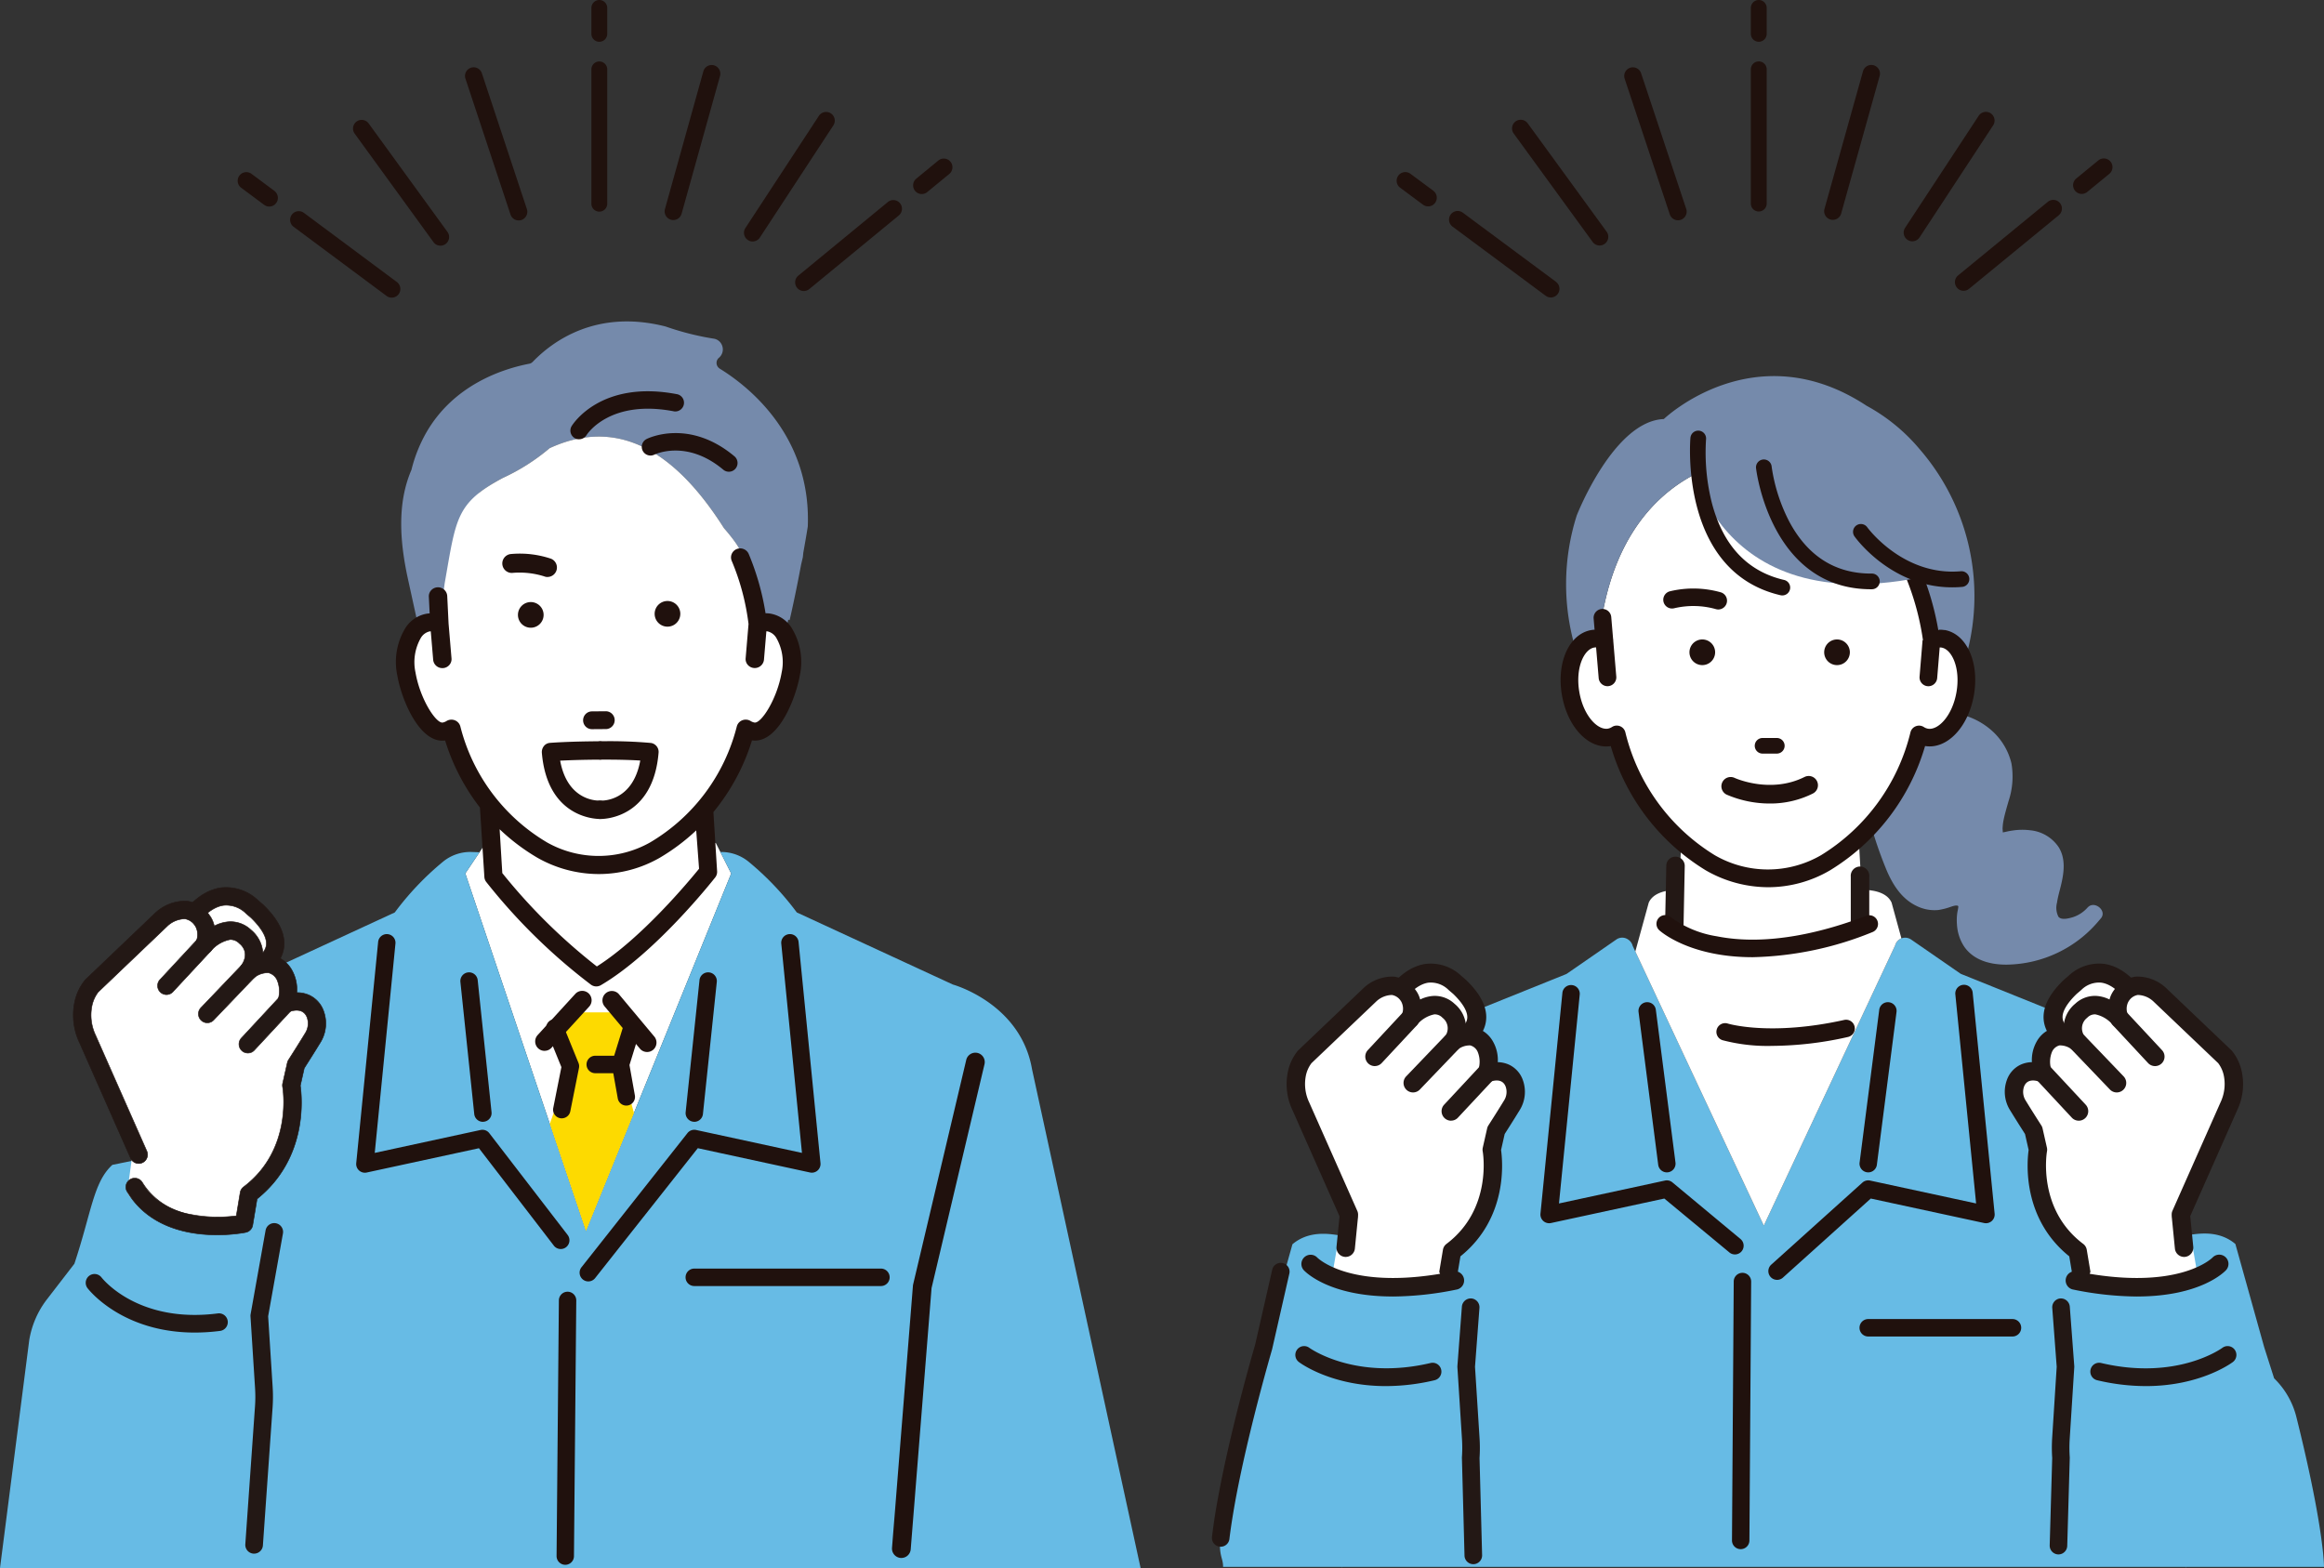 <svg xmlns="http://www.w3.org/2000/svg" xmlns:xlink="http://www.w3.org/1999/xlink" width="326" height="220" viewBox="0 0 326 220">
  <rect x="0" y="0" width="326" height="220" fill="#333333" stroke="none"/>
  <defs>
    <clipPath id="clip-path">
      <rect id="長方形_285" data-name="長方形 285" width="156" height="220" fill="none"/>
    </clipPath>
    <clipPath id="clip-path-2">
      <rect id="長方形_284" data-name="長方形 284" width="160" height="220" fill="none"/>
    </clipPath>
  </defs>
  <g id="グループ_1667" data-name="グループ 1667" transform="translate(-797 -4940)">
    <g id="グループ_189" data-name="グループ 189" transform="translate(967 4940)">
      <g id="グループ_188" data-name="グループ 188" clip-path="url(#clip-path)">
        <path id="パス_925" data-name="パス 925" d="M136.62,219.828H156c-.036-2.078-.723-8.4-3.872-21.017a11.421,11.421,0,0,0-3.123-5.433l-1.393-4.367-4.043-14.483c-3.732-3.149-8.815-.064-9.019-1.259-3.094-18.142-6.363-28.829-11.389-29.383a.829.829,0,0,1-.188-.039l-17.778-7.162a1.2,1.2,0,0,1-.113-.048l-.007,0a.963.963,0,0,1-.094-.055l-6.86-4.743a1.5,1.5,0,0,0-1.321-.218,1.457,1.457,0,0,0-.963,1.032l-18.419,39.3-18.4-39.266a1.459,1.459,0,0,0-.612-.862,1.477,1.477,0,0,0-.335-.18,1.433,1.433,0,0,0-1.337.164l-6.9,4.772a.849.849,0,0,1-.2.106l-17.8,7.17a.837.837,0,0,1-.177.035,2.292,2.292,0,0,0-.706.2c-4.6,1.5-7.7,11.994-10.637,29.214-.2,1.2-5.287-1.89-9.018,1.259L7.24,189.043l-2.275,9.68c-1.525,1.477-1.425,5.225-1.943,7.3-3.148,12.611-1.42,11.73-1.457,13.808H18.23c-.016.514-.027-.383-.034,0H136.655c-.006-.4-.018.541-.035,0" fill="#67bbe5"/>
        <path id="パス_926" data-name="パス 926" d="M77.418,171.947l18.419-39.3a1.453,1.453,0,0,1,.882-1l-1.375-5.01c-.885-2-4.2-1.773-4.2-1.773L90.7,117.11,78.972,112.9H77.645L65.919,117.11l-.442,7.756s-3.319-.222-4.2,1.773l-1.881,6.85Z" fill="#fff"/>
        <path id="パス_927" data-name="パス 927" d="M64.869,130.927h-.027a1.3,1.3,0,0,1-1.268-1.323l.166-8.144a1.272,1.272,0,0,1,1.321-1.27,1.294,1.294,0,0,1,1.267,1.323l-.165,8.144a1.3,1.3,0,0,1-1.294,1.27" fill="#231815"/>
        <path id="パス_928" data-name="パス 928" d="M90.919,130.927a1.3,1.3,0,0,1-1.3-1.3v-6.648a1.3,1.3,0,1,1,2.591,0v6.648a1.3,1.3,0,0,1-1.295,1.3" fill="#231815"/>
        <path id="パス_929" data-name="パス 929" d="M57.74,103.829c-.068-.244-.127-.471-.178-.677-.078.048-.163.082-.245.123.141.186.283.376.423.554" fill="#35a0da"/>
        <path id="パス_930" data-name="パス 930" d="M99.962,103.354a3.154,3.154,0,0,1-.4-.2c-.074.3-.172.653-.283,1.031q.353-.413.685-.828" fill="#35a0da"/>
        <path id="パス_931" data-name="パス 931" d="M102.563,89.621a2.942,2.942,0,0,0-1.632.216C98.953,70.665,84.812,63.638,78,64.124c-3.8-.381-19.3,1.585-23.129,21.6l.195,4.114a2.944,2.944,0,0,0-1.633-.216c-2.362.4-3.758,3.82-3.116,7.637s3.08,6.59,5.443,6.192a2.827,2.827,0,0,0,1.039-.412,29.255,29.255,0,0,0,13.1,18,16.194,16.194,0,0,0,16.195,0,29.259,29.259,0,0,0,13.1-18,2.837,2.837,0,0,0,1.038.412c2.364.4,4.8-2.374,5.444-6.192s-.753-7.237-3.116-7.637" fill="#fff"/>
        <path id="パス_932" data-name="パス 932" d="M122.852,127.306a4.674,4.674,0,0,1-2.133,1.389c-.519.152-1.573.437-1.977-.088a2.793,2.793,0,0,1-.193-1.972c.121-.842.374-1.664.57-2.491.415-1.745.667-3.671-.332-5.279a5.42,5.42,0,0,0-4.021-2.382,8.935,8.935,0,0,0-2.395.03,9.341,9.341,0,0,0-1.02.191c-.107.026-.27.048-.4.09-.018-.245-.04-.509-.038-.566a7.477,7.477,0,0,1,.151-1.238c.176-.857.434-1.694.668-2.536a10.913,10.913,0,0,0,.421-5.365,8.942,8.942,0,0,0-2.694-4.535,10.145,10.145,0,0,0-4.695-2.388c-1.081,2.211-2.822,3.571-4.526,3.285a2.843,2.843,0,0,1-1.039-.413,29.853,29.853,0,0,1-6.745,12.754,58.152,58.152,0,0,0,2.027,5.9c.859,2.154,2.119,4.3,4.273,5.363a5.68,5.68,0,0,0,3.132.617,9.09,9.09,0,0,0,1.739-.442c.21-.064.837-.311,1.059-.114.073.065-.093.737-.116.895a7.363,7.363,0,0,0-.054,1.7,6.277,6.277,0,0,0,1.034,3.125c1.358,1.93,3.693,2.511,5.939,2.5a17.132,17.132,0,0,0,12.968-6.208c.026-.028.054-.054.079-.082l-.006,0c.065-.08.135-.156.2-.237.853-1.069-.948-2.51-1.872-1.5" fill="#758aab"/>
        <path id="パス_933" data-name="パス 933" d="M53.43,89.621a2.944,2.944,0,0,1,1.633.216l-.195-4.114c2.681-14.006,11.074-19.172,17.175-20.882a12.751,12.751,0,0,1,4.913-.809,9.755,9.755,0,0,1,1.878.071c6.035.091,16.482,5.356,20.594,18.35a32.572,32.572,0,0,1,1.769,7.286,2.865,2.865,0,0,1,1.366-.118,3.57,3.57,0,0,1,2.5,2.126,5.611,5.611,0,0,1,.535,1.033A31.434,31.434,0,0,0,99.262,63a25.719,25.719,0,0,0-7.42-6.07C76.12,46.574,63.391,58.792,63.391,58.792c-7.047.269-12.211,13.521-12.211,13.521A31.83,31.83,0,0,0,51.119,91.4a3.4,3.4,0,0,1,2.311-1.779" fill="#758aab"/>
        <path id="パス_934" data-name="パス 934" d="M102.766,88.4a3.978,3.978,0,0,0-.769-.052l-2.312,1.512-.417,5.073a1.243,1.243,0,0,0,1.135,1.339c.035,0,.069.005.1.005a1.249,1.249,0,0,0,1.235-1.141l.353-4.3a1.42,1.42,0,0,1,.262.016c1.446.245,2.663,2.854,2.1,6.206s-2.564,5.417-4.012,5.174a1.6,1.6,0,0,1-.585-.238,1.239,1.239,0,0,0-1.868.76,27.968,27.968,0,0,1-12.525,17.218,14.879,14.879,0,0,1-14.926.008A27.955,27.955,0,0,1,58,102.748a1.239,1.239,0,0,0-1.869-.759,1.6,1.6,0,0,1-.581.237c-1.449.24-3.451-1.825-4.015-5.173s.652-5.962,2.1-6.206a1.371,1.371,0,0,1,.257-.017l.363,4.3a1.248,1.248,0,0,0,1.236,1.141c.033,0,.067,0,.1-.005a1.243,1.243,0,0,0,1.135-1.34L56.3,89.881c0-.039,0-.077,0-.115l-.025-.164-.256-3.029a1.24,1.24,0,1,0-2.472.2l.133,1.574a3.666,3.666,0,0,0-.457.046c-3.084.522-4.9,4.5-4.132,9.068s3.78,7.717,6.86,7.212a30.322,30.322,0,0,0,13.275,17.4,17.584,17.584,0,0,0,8.844,2.4,17.168,17.168,0,0,0,8.64-2.371l.025-.015a30.357,30.357,0,0,0,13.306-17.423c3.077.507,6.092-2.656,6.861-7.212s-1.05-8.546-4.136-9.069" fill="#20110d"/>
        <path id="パス_935" data-name="パス 935" d="M100.929,91.01a1.172,1.172,0,0,1-1.157-1,37.131,37.131,0,0,0-6.1-15.845,1.172,1.172,0,1,1,1.92-1.344,39.458,39.458,0,0,1,6.5,16.844A1.173,1.173,0,0,1,101.1,91a1.152,1.152,0,0,1-.174.013" fill="#20110d"/>
        <path id="パス_936" data-name="パス 936" d="M79.279,179.56a1.224,1.224,0,0,1-.817-2.134l12.789-11.513a1.224,1.224,0,0,1,1.074-.286L107.2,168.84l-2.91-29.3a1.222,1.222,0,1,1,2.431-.242l3.076,30.971a1.222,1.222,0,0,1-1.473,1.317l-15.9-3.435L80.1,179.246a1.211,1.211,0,0,1-.816.314" fill="#20110d"/>
        <path id="パス_937" data-name="パス 937" d="M92.069,164.48a1.192,1.192,0,0,1-.157-.01,1.223,1.223,0,0,1-1.056-1.37l2.752-21.4a1.222,1.222,0,1,1,2.423.313l-2.752,21.4a1.222,1.222,0,0,1-1.21,1.067" fill="#20110d"/>
        <path id="パス_938" data-name="パス 938" d="M73.368,175.993a1.224,1.224,0,0,0,.817-2.134l-9.551-7.945a1.219,1.219,0,0,0-1.075-.286l-14.872,3.213,2.91-29.3a1.222,1.222,0,1,0-2.432-.243L46.089,170.27a1.223,1.223,0,0,0,1.474,1.317l15.9-3.435,9.088,7.527a1.211,1.211,0,0,0,.816.314" fill="#20110d"/>
        <path id="パス_939" data-name="パス 939" d="M63.816,164.48a1.192,1.192,0,0,0,.157-.01,1.223,1.223,0,0,0,1.056-1.37l-2.752-21.4a1.222,1.222,0,1,0-2.423.313l2.752,21.4a1.222,1.222,0,0,0,1.21,1.067" fill="#20110d"/>
        <path id="パス_940" data-name="パス 940" d="M74.177,217.341h-.014a1.223,1.223,0,0,1-1.208-1.238l.245-36.322a1.222,1.222,0,1,1,2.444.028L75.4,216.131a1.222,1.222,0,0,1-1.221,1.21" fill="#20110d"/>
        <path id="パス_941" data-name="パス 941" d="M112.3,187.506H92.068a1.224,1.224,0,0,1,0-2.448H112.3a1.224,1.224,0,0,1,0,2.448" fill="#20110d"/>
        <path id="パス_942" data-name="パス 942" d="M66.814,63.209S70.052,88.342,102.1,80.4c0,0-3.237-33.4-35.29-17.188" fill="#758aab"/>
        <path id="パス_943" data-name="パス 943" d="M80.037,83.536a1.147,1.147,0,0,1-.278-.028c-14.24-3.316-12.651-21.87-12.634-22.057a1.1,1.1,0,1,1,2.189.207,28.974,28.974,0,0,0,.827,8.937c1.572,5.948,4.975,9.571,10.115,10.767a1.1,1.1,0,0,1-.219,2.174" fill="#20110d"/>
        <path id="パス_944" data-name="パス 944" d="M92.6,82.671h-.022C78.364,82.757,76.354,65.9,76.336,65.726a1.1,1.1,0,1,1,2.185-.241,24.159,24.159,0,0,0,2.459,7.673c2.6,4.882,6.494,7.342,11.583,7.311a1.1,1.1,0,0,1,.036,2.2" fill="#20110d"/>
        <path id="パス_945" data-name="パス 945" d="M104.258,82.395c-8.736.228-13.879-6.806-14.1-7.116a1.1,1.1,0,1,1,1.785-1.285c.05.068,5.04,6.856,13.107,6.151a1.1,1.1,0,0,1,.191,2.195c-.332.028-.66.047-.982.055" fill="#20110d"/>
        <path id="パス_946" data-name="パス 946" d="M75.857,134.291c-8.783,0-12.855-3.556-13.1-3.78a1.223,1.223,0,0,1,1.634-1.82,14.693,14.693,0,0,0,6.423,2.665c7.348,1.466,15.456-.751,20.965-2.869a1.223,1.223,0,0,1,.875,2.285,46.991,46.991,0,0,1-16.794,3.519" fill="#20110d"/>
        <path id="パス_947" data-name="パス 947" d="M78.6,146.734a24.742,24.742,0,0,1-6.977-.8,1.223,1.223,0,0,1,.741-2.332c.059.018,5.956,1.8,16.364-.515a1.224,1.224,0,0,1,.53,2.389A49.161,49.161,0,0,1,78.6,146.734" fill="#20110d"/>
        <path id="パス_948" data-name="パス 948" d="M71.417,83.11h0a14.1,14.1,0,0,0-7.186-.15,1.23,1.23,0,0,0-.873,1.5,1.232,1.232,0,0,0,1.5.873,11.7,11.7,0,0,1,5.81.117,1.209,1.209,0,0,0,.372.058,1.231,1.231,0,0,0,.374-2.4" fill="#20110d"/>
        <path id="パス_949" data-name="パス 949" d="M89.489,91.513a1.8,1.8,0,1,1-1.8-1.8,1.8,1.8,0,0,1,1.8,1.8" fill="#20110d"/>
        <path id="パス_950" data-name="パス 950" d="M70.59,91.513a1.8,1.8,0,1,1-1.8-1.8,1.8,1.8,0,0,1,1.8,1.8" fill="#20110d"/>
        <path id="パス_951" data-name="パス 951" d="M77.244,105.727h2a1.095,1.095,0,0,0,0-2.19h-2a1.095,1.095,0,0,0,0,2.19" fill="#20110d"/>
        <path id="パス_952" data-name="パス 952" d="M78.264,112.519a15.057,15.057,0,0,1-5.958-1.222,1.089,1.089,0,0,1,.928-1.97c.051.024,5.085,2.326,9.994-.133a1.089,1.089,0,0,1,.973,1.948,13.155,13.155,0,0,1-5.937,1.377" fill="#20110d"/>
        <path id="パス_953" data-name="パス 953" d="M78.263,112.731a15.323,15.323,0,0,1-6.048-1.243,1.3,1.3,0,0,1,1.109-2.352c.049.023,5,2.278,9.809-.131a1.3,1.3,0,0,1,1.162,2.326,13.336,13.336,0,0,1-6.032,1.4m-5.491-3.3a.878.878,0,0,0-.377,1.671,14.88,14.88,0,0,0,5.868,1.2,12.925,12.925,0,0,0,5.843-1.355.878.878,0,0,0-.115-1.617.87.87,0,0,0-.669.047,12.678,12.678,0,0,1-10.179.135.875.875,0,0,0-.371-.083" fill="#20110d"/>
        <path id="パス_954" data-name="パス 954" d="M34.067,137.878c-1.1-1.008-5.109-3.815-9.523,3.529l8.475,5.31s7.889-2.168,1.856-8.131c-.254-.252-.544-.467-.808-.708" fill="#fff"/>
        <path id="パス_955" data-name="パス 955" d="M33.2,147.868a1.168,1.168,0,0,1-.8-.163l-8.475-5.31a1.166,1.166,0,0,1-.38-1.588c1.937-3.222,4.083-5.039,6.381-5.4l.063-.009a6.065,6.065,0,0,1,4.859,1.621c.1.09.2.175.3.261.175.147.356.3.537.478,2.134,2.108,2.97,4.116,2.488,5.967-.76,2.914-4.436,4-4.852,4.116a1.207,1.207,0,0,1-.127.028m-7.042-6.823,7.015,4.4c.938-.354,2.458-1.151,2.757-2.309.317-1.228-.844-2.7-1.873-3.716-.114-.112-.251-.227-.4-.349-.128-.108-.256-.215-.378-.327a3.686,3.686,0,0,0-2.957-1.037c-1.366.2-2.8,1.349-4.168,3.343" fill="#231815"/>
        <path id="パス_956" data-name="パス 956" d="M33.206,147.9a1.206,1.206,0,0,1-.824-.168l-8.475-5.31a1.21,1.21,0,0,1-.392-1.641c1.942-3.231,4.1-5.054,6.408-5.418l.063-.01a6.11,6.11,0,0,1,4.891,1.631c.092.084.19.166.285.245l.028.024c.172.145.35.294.529.471,2.144,2.119,2.984,4.139,2.5,6-.766,2.936-4.461,4.029-4.879,4.144-.046.012-.089.021-.132.028m-3.271-12.461c-2.286.36-4.424,2.171-6.354,5.382a1.132,1.132,0,0,0,.367,1.536l8.475,5.31a1.124,1.124,0,0,0,.771.158,1.246,1.246,0,0,0,.123-.027c.415-.114,4.071-1.195,4.825-4.089.48-1.837-.354-3.832-2.477-5.93-.177-.175-.354-.324-.524-.467l-.029-.024c-.1-.08-.193-.162-.287-.248A6.03,6.03,0,0,0,30,135.434Zm3.245,10.033a.042.042,0,0,1-.027-.005l-7.015-4.4a.044.044,0,0,1-.017-.025.04.04,0,0,1,.006-.03c1.362-1.98,2.8-3.139,4.158-3.353l.036-.005a3.717,3.717,0,0,1,2.988,1.046c.119.109.241.212.377.326s.284.238.4.351c1.036,1.024,2.2,2.507,1.883,3.753-.341,1.32-2.215,2.121-2.781,2.335l-.007,0m-6.967-4.444,6.965,4.364c.577-.221,2.387-1.005,2.715-2.276.313-1.211-.84-2.669-1.862-3.679-.112-.111-.249-.225-.393-.347s-.26-.219-.38-.328a3.642,3.642,0,0,0-2.926-1.027c-1.341.195-2.764,1.333-4.119,3.293" fill="#231815"/>
        <path id="パス_957" data-name="パス 957" d="M33.02,148.05a1.332,1.332,0,0,1-.706-.2l-8.475-5.31a1.341,1.341,0,0,1-.435-1.817c1.963-3.266,4.15-5.11,6.5-5.48l.064-.009a6.238,6.238,0,0,1,5,1.662c.091.083.187.164.281.242l.028.025c.18.15.357.3.537.478,2.179,2.153,3.031,4.215,2.532,6.128-.785,3.009-4.544,4.119-4.97,4.236a1.289,1.289,0,0,1-.352.048m-3.065-12.478h0c-2.247.354-4.354,2.144-6.263,5.321a1,1,0,0,0,.325,1.359l8.475,5.31a1,1,0,0,0,.682.14.842.842,0,0,0,.11-.024c.406-.111,4-1.175,4.733-4,.467-1.788-.355-3.741-2.443-5.8-.176-.175-.357-.326-.517-.459l-.028-.024c-.109-.091-.2-.17-.291-.251a5.9,5.9,0,0,0-4.722-1.579Zm3.229,10.035a.227.227,0,0,1-.1-.025l-7.014-4.4a.211.211,0,0,1-.075-.108.169.169,0,0,1,.025-.129c1.383-2.01,2.85-3.189,4.245-3.408l.038-.006a3.848,3.848,0,0,1,3.093,1.078c.118.108.239.21.373.323.155.13.292.245.407.359,1.06,1.048,2.254,2.571,1.917,3.877-.357,1.382-2.279,2.205-2.86,2.424l-.038.009h-.011M26.4,141l6.8,4.257c.6-.236,2.273-.989,2.576-2.164.3-1.151-.83-2.568-1.828-3.554-.108-.108-.24-.218-.379-.334s-.269-.228-.39-.338a3.525,3.525,0,0,0-2.82-1c-1.279.187-2.644,1.267-3.954,3.128" fill="#231815"/>
        <path id="パス_958" data-name="パス 958" d="M42.417,151.984c-.964-2.548-3.841-1.433-3.841-1.433a4.723,4.723,0,0,0-.22-3.722c-1.81-2.967-4.732-.544-4.732-.544a3.163,3.163,0,0,0-.423-4.476c-2.488-2.3-5.4,1.1-5.4,1.1a3.252,3.252,0,0,0-.257-3.24c-2.209-3.016-5.317-.172-5.317-.172l-9.2,8.768a5.615,5.615,0,0,0-1.135,2.516,7.264,7.264,0,0,0,.594,4.445l5.936,14.766-1.64,9.456S20.99,181.8,32.9,180.51l1.045-5.249c5.258-4.881,5.315-13.966,5.315-13.966l.611-2.7c1.061-1.656,1.771-2.8,2.217-3.527a3.532,3.532,0,0,0,.333-3.08" fill="#fff"/>
        <path id="パス_959" data-name="パス 959" d="M43.5,151.572a3.613,3.613,0,0,0-1.9-2.1,4,4,0,0,0-1.628-.33,5.16,5.16,0,0,0-.637-2.933,3.909,3.909,0,0,0-2.7-1.973,3.8,3.8,0,0,0-1.109-.018,4.3,4.3,0,0,0-1.577-3.3,3.907,3.907,0,0,0-2.9-1.067,4.87,4.87,0,0,0-1.922.556,3.626,3.626,0,0,0-.673-1.458,4.174,4.174,0,0,0-2.974-1.811,5.767,5.767,0,0,0-4.059,1.516l-9.2,8.768a1.339,1.339,0,0,0-.1.1,6.743,6.743,0,0,0-1.379,3.032,8.376,8.376,0,0,0,.682,5.162l6.715,15.147a1.163,1.163,0,1,0,2.107-.985l-6.715-15.147a6.151,6.151,0,0,1-.506-3.73,4.476,4.476,0,0,1,.851-1.947l9.127-8.7a3.474,3.474,0,0,1,2.255-.9,1.935,1.935,0,0,1,1.344.9.377.377,0,0,0,.048.063,2.24,2.24,0,0,1,.058,2.079,1.163,1.163,0,0,0,1.969,1.169A4.428,4.428,0,0,1,31.2,142.18a1.584,1.584,0,0,1,1.214.486c.018.017.049.043.068.058a1.975,1.975,0,0,1,.187,2.9,1.165,1.165,0,0,0,1.693,1.565,2.829,2.829,0,0,1,1.9-.65,1.7,1.7,0,0,1,1.11.916,3.742,3.742,0,0,1,.082,2.791,1.166,1.166,0,0,0,1.534,1.4c.422-.157,1.839-.567,2.34.756a2.378,2.378,0,0,1-.237,2.059c-.589.964-1.331,2.143-2.2,3.506a1.182,1.182,0,0,0-.156.372l-.611,2.7a1.163,1.163,0,0,0-.009.47c.015.081,1.43,8.173-5.127,13.108a1.167,1.167,0,0,0-.448.739l-.511,3.057.783,2.244c.273-.043.435-.076.461-.081a1.165,1.165,0,0,0,.912-.948l.574-3.438c6.689-5.339,5.907-13.313,5.683-14.856l.517-2.285c.834-1.3,1.547-2.439,2.12-3.374a4.723,4.723,0,0,0,.428-4.1" fill="#231815"/>
        <path id="パス_960" data-name="パス 960" d="M32.809,180.785a.13.13,0,0,1-.122-.086l-.782-2.245a.139.139,0,0,1-.006-.064l.511-3.057a1.287,1.287,0,0,1,.5-.821c6.5-4.9,5.093-12.9,5.077-12.981a1.293,1.293,0,0,1,.011-.522l.611-2.7a1.273,1.273,0,0,1,.173-.413c.877-1.37,1.618-2.549,2.2-3.5a2.247,2.247,0,0,0,.226-1.945c-.445-1.176-1.669-.868-2.175-.681a1.308,1.308,0,0,1-1.326-.257,1.29,1.29,0,0,1-.377-1.3,3.628,3.628,0,0,0-.069-2.691,1.59,1.59,0,0,0-1.021-.854,2.692,2.692,0,0,0-1.8.623,1.294,1.294,0,0,1-1.88-1.739,1.856,1.856,0,0,0-.163-2.724l-.075-.064a1.473,1.473,0,0,0-1.118-.452,4.3,4.3,0,0,0-2.423,1.45,1.293,1.293,0,0,1-2.189-1.3,2.122,2.122,0,0,0-.042-1.959.132.132,0,0,1-.029-.037,1.845,1.845,0,0,0-1.27-.874,3.308,3.308,0,0,0-2.156.872l-9.125,8.694a4.347,4.347,0,0,0-.812,1.878,6.013,6.013,0,0,0,.5,3.65l6.716,15.149a1.293,1.293,0,1,1-2.343,1.093l-6.716-15.15a8.5,8.5,0,0,1-.69-5.239,6.874,6.874,0,0,1,1.4-3.088,1.188,1.188,0,0,1,.108-.116l9.2-8.769a5.9,5.9,0,0,1,4.161-1.551,4.3,4.3,0,0,1,3.064,1.862,3.719,3.719,0,0,1,.656,1.349,4.892,4.892,0,0,1,1.829-.5,4.039,4.039,0,0,1,2.99,1.1,4.411,4.411,0,0,1,1.619,3.251,3.847,3.847,0,0,1,1,.035,4.032,4.032,0,0,1,2.791,2.033,5.243,5.243,0,0,1,.66,2.872,4.057,4.057,0,0,1,1.547.34,3.741,3.741,0,0,1,1.967,2.17h0a4.856,4.856,0,0,1-.44,4.215c-.576.941-1.285,2.07-2.108,3.357l-.506,2.24c.229,1.61.969,9.567-5.7,14.921l-.566,3.388A1.283,1.283,0,0,1,33.3,180.7c-.027.006-.191.039-.467.083h-.021M32.16,178.4l.736,2.11c.205-.034.326-.058.349-.062a1.029,1.029,0,0,0,.81-.843l.574-3.438a.13.13,0,0,1,.047-.08c6.63-5.293,5.858-13.2,5.636-14.736a.123.123,0,0,1,0-.047l.516-2.285a.114.114,0,0,1,.018-.041c.827-1.294,1.54-2.429,2.118-3.373a4.6,4.6,0,0,0,.418-3.988,3.492,3.492,0,0,0-1.831-2.026,3.843,3.843,0,0,0-1.575-.318.129.129,0,0,1-.094-.041.128.128,0,0,1-.035-.1,5.026,5.026,0,0,0-.617-2.857,3.783,3.783,0,0,0-2.614-1.915,3.69,3.69,0,0,0-1.072-.017.126.126,0,0,1-.1-.032.131.131,0,0,1-.043-.1,4.139,4.139,0,0,0-1.528-3.2,3.79,3.79,0,0,0-2.809-1.038,4.715,4.715,0,0,0-1.871.542.128.128,0,0,1-.113,0,.135.135,0,0,1-.072-.089,3.464,3.464,0,0,0-.646-1.4,4.058,4.058,0,0,0-2.887-1.764,5.663,5.663,0,0,0-3.959,1.483l-9.2,8.766a1.089,1.089,0,0,0-.086.093,6.624,6.624,0,0,0-1.351,2.974,8.245,8.245,0,0,0,.672,5.082l6.716,15.149a1.033,1.033,0,0,0,1.907-.086,1.032,1.032,0,0,0-.035-.792l-6.716-15.149a6.267,6.267,0,0,1-.515-3.807,4.589,4.589,0,0,1,.876-2l9.14-8.71a3.619,3.619,0,0,1,2.357-.94,2.059,2.059,0,0,1,1.435.954l.023.033s.023.027.027.033a2.356,2.356,0,0,1,.072,2.2,1.034,1.034,0,0,0,1.751,1.039,4.684,4.684,0,0,1,2.6-1.539,1.718,1.718,0,0,1,1.309.521c.016.016.044.039.061.053a2.1,2.1,0,0,1,.212,3.073,1.035,1.035,0,0,0,1.505,1.389,2.974,2.974,0,0,1,2.007-.676,1.828,1.828,0,0,1,1.2.975,3.848,3.848,0,0,1,.1,2.894,1.032,1.032,0,0,0,.3,1.035,1.049,1.049,0,0,0,1.061.206c.451-.167,1.965-.6,2.507.832a2.509,2.509,0,0,1-.248,2.173c-.585.956-1.327,2.137-2.206,3.508a1.052,1.052,0,0,0-.138.33l-.611,2.7a1.033,1.033,0,0,0-.008.418c.015.081,1.469,8.234-5.176,13.235a1.03,1.03,0,0,0-.4.656Z" fill="#231815"/>
        <path id="パス_961" data-name="パス 961" d="M23.028,149.386A1.165,1.165,0,0,1,22,147.441l4.958-5.323a1.164,1.164,0,1,1,1.7,1.589L23.7,149.03a1.158,1.158,0,0,1-.668.356" fill="#231815"/>
        <path id="パス_962" data-name="パス 962" d="M23.033,149.424a1.2,1.2,0,0,1-1.007-.309,1.208,1.208,0,0,1-.059-1.7l4.958-5.323a1.2,1.2,0,1,1,1.757,1.642l-4.958,5.323a1.187,1.187,0,0,1-.691.368m4.595-7.624a1.115,1.115,0,0,0-.646.344l-4.959,5.323a1.126,1.126,0,0,0,1,1.881,1.11,1.11,0,0,0,.647-.344l4.958-5.324a1.125,1.125,0,0,0-1-1.88" fill="#231815"/>
        <path id="パス_963" data-name="パス 963" d="M22.844,149.569a1.334,1.334,0,0,1-.971-2.243L26.831,142a1.318,1.318,0,0,1,.926-.422,1.3,1.3,0,0,1,.954.357,1.335,1.335,0,0,1,.066,1.883l-4.958,5.324a1.329,1.329,0,0,1-.765.407h0a1.349,1.349,0,0,1-.209.017m4.8-7.641a.986.986,0,0,0-.572.3l-4.958,5.324A1,1,0,0,0,23,149.22a.982.982,0,0,0,.572-.305l4.959-5.323a1,1,0,0,0-.05-1.409.988.988,0,0,0-.834-.255" fill="#231815"/>
        <path id="パス_964" data-name="パス 964" d="M28.394,153.083a1.164,1.164,0,0,1-1.02-1.957l5.411-5.647a1.163,1.163,0,1,1,1.677,1.613l-5.411,5.647a1.152,1.152,0,0,1-.657.344" fill="#231815"/>
        <path id="パス_965" data-name="パス 965" d="M28.4,153.12a1.2,1.2,0,0,1-1.054-2.021l5.411-5.647a1.2,1.2,0,0,1,1.733,1.666l-5.411,5.647a1.189,1.189,0,0,1-.679.355m5.047-7.948a1.116,1.116,0,0,0-.635.333L27.4,151.152a1.126,1.126,0,1,0,1.623,1.56l5.411-5.647a1.125,1.125,0,0,0-.988-1.893" fill="#231815"/>
        <path id="パス_966" data-name="パス 966" d="M28.208,153.266a1.334,1.334,0,0,1-.956-2.256l5.412-5.647a1.331,1.331,0,0,1,1.919,1.845l-5.411,5.647a1.32,1.32,0,0,1-.752.394,1.387,1.387,0,0,1-.212.017m5.416-7.978H33.6a.9.9,0,0,0-.136.013.976.976,0,0,0-.561.294l-5.412,5.647a1,1,0,0,0,.874,1.675.981.981,0,0,0,.562-.294l5.411-5.647a1,1,0,0,0-.717-1.688" fill="#231815"/>
        <path id="パス_967" data-name="パス 967" d="M33.725,157.046a1.165,1.165,0,0,1-1.032-1.945l4.958-5.324a1.164,1.164,0,1,1,1.7,1.59l-4.958,5.323a1.155,1.155,0,0,1-.669.356" fill="#231815"/>
        <path id="パス_968" data-name="パス 968" d="M33.731,157.084a1.2,1.2,0,0,1-1.066-2.009l4.958-5.324a1.2,1.2,0,0,1,1.757,1.642l-4.958,5.323a1.193,1.193,0,0,1-.691.368m4.594-7.624a1.121,1.121,0,0,0-.646.344l-4.958,5.323a1.127,1.127,0,0,0,1,1.882,1.114,1.114,0,0,0,.646-.345l4.959-5.323a1.126,1.126,0,0,0-1-1.881" fill="#231815"/>
        <path id="パス_969" data-name="パス 969" d="M33.541,157.229a1.319,1.319,0,0,1-.9-.359,1.336,1.336,0,0,1-.066-1.884l4.958-5.323a1.332,1.332,0,1,1,1.946,1.819L34.516,156.8a1.309,1.309,0,0,1-.765.407,1.351,1.351,0,0,1-.21.017m4.8-7.641a.981.981,0,0,0-.571.3l-4.959,5.324a1,1,0,0,0,.884,1.665.988.988,0,0,0,.572-.3l4.958-5.324a1,1,0,0,0-.884-1.664" fill="#231815"/>
        <path id="パス_970" data-name="パス 970" d="M25.375,181.892c-9.022,0-12.333-3.52-12.505-3.711a1.295,1.295,0,0,1,1.908-1.75c.1.1,4.887,4.827,19.146,1.925a1.3,1.3,0,0,1,.515,2.54,45.517,45.517,0,0,1-9.064,1" fill="#231815"/>
        <path id="パス_971" data-name="パス 971" d="M18.77,176.342c-.043,0-.086,0-.13-.006a1.3,1.3,0,0,1-1.16-1.418l.413-4.177a1.294,1.294,0,1,1,2.576.256l-.413,4.177a1.3,1.3,0,0,1-1.286,1.168" fill="#231815"/>
        <path id="パス_972" data-name="パス 972" d="M121.074,137.878c1.1-1.008,5.109-3.815,9.523,3.529l-8.475,5.31s-7.889-2.168-1.856-8.131c.254-.252.544-.467.808-.708" fill="#fff"/>
        <path id="パス_973" data-name="パス 973" d="M121.813,147.84c-.416-.114-4.092-1.2-4.852-4.116-.482-1.851.355-3.859,2.488-5.967.181-.18.362-.331.537-.478.1-.086.205-.172.3-.261a6.061,6.061,0,0,1,4.859-1.621l.063.009c2.3.362,4.445,2.179,6.381,5.4a1.166,1.166,0,0,1-.38,1.588l-8.475,5.31a1.154,1.154,0,0,1-.925.135m3-10.138a3.682,3.682,0,0,0-2.956,1.037c-.123.112-.251.219-.379.327-.145.121-.282.236-.4.349-1.029,1.017-2.19,2.487-1.873,3.716.3,1.158,1.82,1.954,2.757,2.309l7.015-4.4c-1.37-1.994-2.8-3.144-4.168-3.343" fill="#231815"/>
        <path id="パス_974" data-name="パス 974" d="M121.8,147.877c-.419-.115-4.114-1.208-4.879-4.144-.487-1.865.354-3.885,2.5-6,.179-.177.358-.327.53-.472l.028-.023c.095-.079.192-.161.285-.246a6.106,6.106,0,0,1,4.89-1.63l.063.009c2.31.364,4.466,2.187,6.408,5.419a1.209,1.209,0,0,1-.392,1.64l-8.475,5.31a1.183,1.183,0,0,1-.955.14m3.34-12.442a6.03,6.03,0,0,0-4.828,1.611c-.093.085-.192.168-.287.248l-.028.023c-.171.144-.348.292-.525.467-2.123,2.1-2.956,4.093-2.477,5.93.754,2.894,4.411,3.975,4.825,4.089a1.011,1.011,0,0,0,.123.027,1.124,1.124,0,0,0,.771-.158l8.476-5.309a1.135,1.135,0,0,0,.367-1.537c-1.93-3.211-4.068-5.022-6.355-5.382Zm-3.19,10.04c-.566-.213-2.439-1.014-2.78-2.334-.322-1.247.846-2.729,1.882-3.753.115-.113.253-.229.4-.352s.258-.217.377-.326a3.723,3.723,0,0,1,2.988-1.046l.036.006c1.36.214,2.8,1.372,4.158,3.353a.039.039,0,0,1,.006.03.035.035,0,0,1-.017.024l-7.015,4.4a.034.034,0,0,1-.026.005l-.008,0m2.855-7.735a3.647,3.647,0,0,0-2.925,1.027c-.12.11-.243.213-.381.329s-.28.235-.393.346c-1.022,1.011-2.174,2.468-1.862,3.68.328,1.271,2.138,2.055,2.716,2.275l6.964-4.364c-1.354-1.959-2.778-3.1-4.119-3.293" fill="#231815"/>
        <path id="パス_975" data-name="パス 975" d="M121.915,148.033a1.234,1.234,0,0,1-.146-.031c-.426-.117-4.185-1.227-4.97-4.236-.5-1.913.353-3.975,2.532-6.129.18-.178.357-.327.537-.478l.028-.024c.094-.078.19-.159.281-.242a6.24,6.24,0,0,1,5-1.663l.064.01c2.349.37,4.536,2.214,6.5,5.48a1.341,1.341,0,0,1-.434,1.817l-8.476,5.31a1.329,1.329,0,0,1-.706.2,1.311,1.311,0,0,1-.206-.017m3.211-12.47a5.905,5.905,0,0,0-4.723,1.578c-.089.082-.182.16-.291.252l-.028.023c-.16.134-.34.285-.517.46-2.088,2.064-2.91,4.017-2.443,5.8.735,2.822,4.327,3.885,4.734,4,.038.01.074.018.109.024a1,1,0,0,0,.683-.14l8.475-5.31a1,1,0,0,0,.324-1.359c-1.909-3.177-4.016-4.967-6.263-5.321Zm-3.18,10.043-.038-.009c-.58-.22-2.5-1.042-2.86-2.424-.337-1.306.857-2.83,1.917-3.878.115-.113.252-.228.407-.359.134-.112.255-.214.373-.322a3.853,3.853,0,0,1,3.093-1.079l.038.007c1.4.219,2.863,1.4,4.245,3.408a.169.169,0,0,1,.025.129.215.215,0,0,1-.075.108l-7.014,4.394a.215.215,0,0,1-.1.026h-.011m2.844-7.738a3.518,3.518,0,0,0-2.819,1c-.122.11-.246.215-.391.338s-.271.226-.379.333c-1,.987-2.125,2.4-1.828,3.555.3,1.175,1.976,1.928,2.576,2.163l6.8-4.256c-1.31-1.861-2.675-2.942-3.954-3.128" fill="#231815"/>
        <path id="パス_976" data-name="パス 976" d="M112.725,151.984c.964-2.548,3.841-1.433,3.841-1.433a4.723,4.723,0,0,1,.22-3.722c1.81-2.967,4.732-.544,4.732-.544a3.163,3.163,0,0,1,.423-4.476c2.488-2.3,5.4,1.1,5.4,1.1a3.252,3.252,0,0,1,.257-3.24c2.209-3.016,5.317-.172,5.317-.172l9.2,8.768a5.616,5.616,0,0,1,1.135,2.516,7.264,7.264,0,0,1-.594,4.445l-5.936,14.766,1.64,9.456s-4.209,2.351-16.115,1.059l-1.045-5.249c-5.258-4.881-5.315-13.966-5.315-13.966l-.611-2.7c-1.061-1.656-1.771-2.8-2.217-3.527a3.532,3.532,0,0,1-.333-3.08" fill="#fff"/>
        <path id="パス_977" data-name="パス 977" d="M111.637,151.572a3.613,3.613,0,0,1,1.9-2.1,4,4,0,0,1,1.628-.33,5.16,5.16,0,0,1,.637-2.933,3.909,3.909,0,0,1,2.7-1.973,3.8,3.8,0,0,1,1.109-.018,4.3,4.3,0,0,1,1.577-3.3,3.907,3.907,0,0,1,2.9-1.067,4.87,4.87,0,0,1,1.922.556,3.626,3.626,0,0,1,.673-1.458,4.174,4.174,0,0,1,2.974-1.811,5.767,5.767,0,0,1,4.059,1.516l9.2,8.768a1.34,1.34,0,0,1,.1.1,6.743,6.743,0,0,1,1.379,3.032,8.376,8.376,0,0,1-.682,5.162l-6.715,15.147a1.163,1.163,0,1,1-2.107-.985l6.715-15.147a6.151,6.151,0,0,0,.506-3.73,4.476,4.476,0,0,0-.851-1.947l-9.127-8.7a3.474,3.474,0,0,0-2.255-.9,1.935,1.935,0,0,0-1.344.9.376.376,0,0,1-.048.063,2.24,2.24,0,0,0-.058,2.079,1.163,1.163,0,0,1-1.969,1.169,4.428,4.428,0,0,0-2.514-1.493,1.584,1.584,0,0,0-1.214.486c-.018.017-.049.043-.068.058a1.975,1.975,0,0,0-.187,2.9,1.165,1.165,0,0,1-1.693,1.565,2.829,2.829,0,0,0-1.9-.65,1.7,1.7,0,0,0-1.11.916,3.742,3.742,0,0,0-.082,2.791,1.166,1.166,0,0,1-1.534,1.4c-.422-.157-1.839-.567-2.34.756a2.375,2.375,0,0,0,.237,2.059c.589.964,1.331,2.143,2.2,3.506a1.182,1.182,0,0,1,.156.372l.611,2.7a1.163,1.163,0,0,1,.009.47c-.015.081-1.43,8.173,5.127,13.108a1.167,1.167,0,0,1,.448.739l.511,3.057-.783,2.244c-.273-.043-.435-.076-.461-.081a1.165,1.165,0,0,1-.912-.948l-.574-3.438c-6.689-5.339-5.907-13.313-5.683-14.856l-.517-2.285c-.834-1.3-1.547-2.439-2.12-3.374a4.723,4.723,0,0,1-.428-4.1" fill="#231815"/>
        <path id="パス_978" data-name="パス 978" d="M122.312,180.784c-.276-.043-.44-.077-.467-.082a1.285,1.285,0,0,1-1.013-1.054l-.566-3.389c-6.665-5.354-5.925-13.311-5.7-14.921l-.506-2.239c-.823-1.287-1.532-2.417-2.108-3.358a4.855,4.855,0,0,1-.44-4.215,3.743,3.743,0,0,1,1.967-2.171,4.056,4.056,0,0,1,1.547-.339,5.251,5.251,0,0,1,.66-2.873,4.032,4.032,0,0,1,2.791-2.033,3.891,3.891,0,0,1,1-.035,4.411,4.411,0,0,1,1.619-3.251,4.038,4.038,0,0,1,2.99-1.1,4.889,4.889,0,0,1,1.829.5,3.706,3.706,0,0,1,.656-1.348,4.307,4.307,0,0,1,3.064-1.863,5.9,5.9,0,0,1,4.161,1.552l9.2,8.768a1.187,1.187,0,0,1,.108.116,6.878,6.878,0,0,1,1.4,3.089,8.5,8.5,0,0,1-.69,5.239l-6.716,15.149a1.292,1.292,0,0,1-2.343-1.092l6.716-15.149a6.016,6.016,0,0,0,.5-3.651,4.348,4.348,0,0,0-.812-1.877l-9.125-8.694a3.313,3.313,0,0,0-2.156-.873,1.844,1.844,0,0,0-1.27.875.141.141,0,0,1-.029.036,2.124,2.124,0,0,0-.042,1.96,1.293,1.293,0,0,1-2.189,1.3,4.3,4.3,0,0,0-2.423-1.449,1.472,1.472,0,0,0-1.118.451c-.02.019-.054.047-.075.065a1.855,1.855,0,0,0-.163,2.723,1.294,1.294,0,0,1-1.88,1.739,2.7,2.7,0,0,0-1.8-.623,1.594,1.594,0,0,0-1.02.854,3.629,3.629,0,0,0-.069,2.691,1.29,1.29,0,0,1-.377,1.3,1.308,1.308,0,0,1-1.326.257c-.506-.187-1.73-.495-2.175.681a2.247,2.247,0,0,0,.226,1.945c.585.956,1.326,2.135,2.2,3.5a1.269,1.269,0,0,1,.173.414l.611,2.7a1.3,1.3,0,0,1,.011.523c-.016.08-1.428,8.085,5.077,12.98a1.289,1.289,0,0,1,.5.821l.511,3.057a.143.143,0,0,1-.006.065l-.782,2.244a.13.13,0,0,1-.122.087l-.021,0m.165-5.408a1.032,1.032,0,0,0-.4-.657c-6.645-5-5.191-13.153-5.176-13.235a1.028,1.028,0,0,0-.008-.417l-.611-2.7a1.047,1.047,0,0,0-.138-.331c-.879-1.371-1.621-2.551-2.206-3.508a2.509,2.509,0,0,1-.248-2.173c.542-1.433,2.056-1,2.507-.832a1.046,1.046,0,0,0,1.061-.205,1.034,1.034,0,0,0,.3-1.036,3.844,3.844,0,0,1,.1-2.893,1.827,1.827,0,0,1,1.2-.976,2.969,2.969,0,0,1,2.007.677,1.035,1.035,0,0,0,1.5-1.39,2.1,2.1,0,0,1,.212-3.072c.017-.015.045-.037.061-.054a1.717,1.717,0,0,1,1.309-.52,4.691,4.691,0,0,1,2.605,1.538,1.034,1.034,0,0,0,1.751-1.039,2.357,2.357,0,0,1,.072-2.2l.027-.033.023-.032a2.056,2.056,0,0,1,1.435-.954,3.624,3.624,0,0,1,2.357.939l9.14,8.71a4.588,4.588,0,0,1,.876,2,6.267,6.267,0,0,1-.515,3.807l-6.716,15.149a1.034,1.034,0,1,0,1.872.878l6.716-15.149a8.247,8.247,0,0,0,.672-5.082,6.627,6.627,0,0,0-1.351-2.975,1.251,1.251,0,0,0-.086-.092l-9.2-8.766a5.662,5.662,0,0,0-3.959-1.484,4.061,4.061,0,0,0-2.887,1.764,3.471,3.471,0,0,0-.646,1.406.133.133,0,0,1-.072.088.122.122,0,0,1-.113,0,4.715,4.715,0,0,0-1.872-.542,3.79,3.79,0,0,0-2.808,1.039,4.137,4.137,0,0,0-1.528,3.2.132.132,0,0,1-.043.1.129.129,0,0,1-.1.031,3.69,3.69,0,0,0-1.072.018,3.78,3.78,0,0,0-2.614,1.915,5.021,5.021,0,0,0-.617,2.856.13.13,0,0,1-.035.1.129.129,0,0,1-.094.04,3.844,3.844,0,0,0-1.575.319,3.489,3.489,0,0,0-1.831,2.026,4.593,4.593,0,0,0,.418,3.987c.578.945,1.291,2.08,2.118,3.373a.112.112,0,0,1,.018.042l.516,2.284a.13.13,0,0,1,0,.048c-.222,1.532-.994,9.443,5.636,14.736a.127.127,0,0,1,.047.08l.574,3.437a1.028,1.028,0,0,0,.81.843c.023,0,.144.029.349.063l.736-2.11Z" fill="#231815"/>
        <path id="パス_979" data-name="パス 979" d="M132.114,149.386a1.165,1.165,0,0,0,1.032-1.945l-4.958-5.323a1.164,1.164,0,1,0-1.7,1.589l4.958,5.323a1.158,1.158,0,0,0,.669.356" fill="#231815"/>
        <path id="パス_980" data-name="パス 980" d="M131.417,149.056l-4.958-5.323a1.2,1.2,0,1,1,1.757-1.642l4.958,5.323a1.2,1.2,0,0,1-1.066,2.01,1.187,1.187,0,0,1-.691-.368m-4.847-6.968a1.129,1.129,0,0,0-.055,1.592L131.473,149a1.123,1.123,0,0,0,1.59.056,1.131,1.131,0,0,0,.055-1.593l-4.958-5.323a1.127,1.127,0,0,0-1.59-.055" fill="#231815"/>
        <path id="パス_981" data-name="パス 981" d="M132.088,149.552h0a1.329,1.329,0,0,1-.765-.407l-4.958-5.324a1.335,1.335,0,0,1,.066-1.883,1.3,1.3,0,0,1,.954-.357,1.318,1.318,0,0,1,.926.422l4.958,5.323a1.33,1.33,0,0,1-1.18,2.226m-4.6-7.624a1,1,0,0,0-.884,1.664l4.959,5.323a.994.994,0,0,0,1.406.05,1,1,0,0,0,.049-1.409l-4.958-5.324a.987.987,0,0,0-.572-.3" fill="#231815"/>
        <path id="パス_982" data-name="パス 982" d="M126.747,153.083a1.164,1.164,0,0,0,1.02-1.957l-5.411-5.647a1.163,1.163,0,1,0-1.677,1.613l5.411,5.647a1.152,1.152,0,0,0,.657.344" fill="#231815"/>
        <path id="パス_983" data-name="パス 983" d="M126.062,152.765l-5.411-5.647a1.2,1.2,0,1,1,1.733-1.666l5.411,5.647a1.2,1.2,0,1,1-1.733,1.666m-4.522-7.607a1.127,1.127,0,0,0-.834,1.907l5.411,5.647a1.126,1.126,0,0,0,1.623-1.56l-5.411-5.647a1.127,1.127,0,0,0-.789-.347" fill="#231815"/>
        <path id="パス_984" data-name="パス 984" d="M126.722,153.249h0a1.317,1.317,0,0,1-.752-.394l-5.412-5.647a1.332,1.332,0,1,1,1.92-1.846l5.411,5.648a1.333,1.333,0,0,1-.956,2.255,1.372,1.372,0,0,1-.211-.016m-5.893-7.683a1,1,0,0,0-.029,1.41l5.411,5.647a1,1,0,0,0,1.436-1.381l-5.411-5.647a.983.983,0,0,0-.561-.295h0a1.012,1.012,0,0,0-.136-.012h-.02a.987.987,0,0,0-.689.278" fill="#231815"/>
        <path id="パス_985" data-name="パス 985" d="M121.417,157.046a1.165,1.165,0,0,0,1.032-1.945l-4.958-5.324a1.164,1.164,0,1,0-1.7,1.59l4.958,5.323a1.155,1.155,0,0,0,.669.356" fill="#231815"/>
        <path id="パス_986" data-name="パス 986" d="M120.72,156.716l-4.958-5.323a1.2,1.2,0,1,1,1.757-1.642l4.958,5.323a1.208,1.208,0,0,1-.059,1.7,1.2,1.2,0,0,1-1.7-.059m-4.847-6.968a1.129,1.129,0,0,0-.055,1.592l4.958,5.324a1.124,1.124,0,0,0,1.59.055,1.129,1.129,0,0,0,.055-1.592l-4.959-5.324a1.108,1.108,0,0,0-.646-.343,1.121,1.121,0,0,0-.943.288" fill="#231815"/>
        <path id="パス_987" data-name="パス 987" d="M121.391,157.212h0a1.309,1.309,0,0,1-.765-.407l-4.958-5.323a1.332,1.332,0,1,1,1.946-1.819l4.958,5.323a1.336,1.336,0,0,1-.066,1.884,1.321,1.321,0,0,1-.9.359,1.351,1.351,0,0,1-.21-.017m-4.594-7.624a1,1,0,0,0-.884,1.664l4.958,5.324a.993.993,0,0,0,1.406.049,1,1,0,0,0,.05-1.409l-4.959-5.324a.981.981,0,0,0-.571-.3" fill="#231815"/>
        <path id="パス_988" data-name="パス 988" d="M129.766,181.892c9.022,0,12.333-3.52,12.506-3.711a1.295,1.295,0,0,0-1.909-1.75c-.1.1-4.887,4.827-19.146,1.925a1.3,1.3,0,0,0-.515,2.54,45.517,45.517,0,0,0,9.064,1" fill="#231815"/>
        <path id="パス_989" data-name="パス 989" d="M136.372,176.342c.042,0,.086,0,.129-.006a1.3,1.3,0,0,0,1.16-1.418l-.413-4.177a1.294,1.294,0,1,0-2.576.256l.414,4.177a1.3,1.3,0,0,0,1.286,1.168" fill="#231815"/>
        <path id="パス_990" data-name="パス 990" d="M24.4,194.464c-7.6,0-11.974-3.2-12.2-3.377a1.247,1.247,0,0,1-.252-1.737,1.227,1.227,0,0,1,1.721-.256c.063.045,6.419,4.624,17.011,2.129a1.228,1.228,0,0,1,1.481.926,1.242,1.242,0,0,1-.919,1.492,29.742,29.742,0,0,1-6.839.823" fill="#231815"/>
        <path id="パス_991" data-name="パス 991" d="M36.666,219.449a1.235,1.235,0,0,1-1.231-1.208l-.363-13.67c0-.04,0-.081,0-.121a19.2,19.2,0,0,0,.008-2.55l-.642-10.074a1.248,1.248,0,0,1,0-.173l.629-8.342a1.254,1.254,0,0,1,1.323-1.144A1.239,1.239,0,0,1,37.53,183.5l-.623,8.255.636,9.987a21.446,21.446,0,0,1,0,2.823l.36,13.611a1.237,1.237,0,0,1-1.2,1.274Z" fill="#231815"/>
        <path id="パス_992" data-name="パス 992" d="M131.014,194.464a29.742,29.742,0,0,1-6.839-.823,1.242,1.242,0,0,1-.919-1.492,1.229,1.229,0,0,1,1.481-.926c10.669,2.513,16.944-2.08,17.006-2.126a1.228,1.228,0,0,1,1.725.253,1.247,1.247,0,0,1-.252,1.737c-.228.173-4.605,3.377-12.2,3.377" fill="#231815"/>
        <path id="パス_993" data-name="パス 993" d="M118.759,218.079h-.037a1.238,1.238,0,0,1-1.2-1.277l.352-12.239a21.781,21.781,0,0,1-.006-2.822l.636-9.987-.623-8.255a1.239,1.239,0,0,1,1.137-1.332,1.255,1.255,0,0,1,1.322,1.144l.629,8.342a1.249,1.249,0,0,1,0,.173l-.641,10.073a19.214,19.214,0,0,0,.008,2.551c0,.041,0,.082,0,.124l-.354,12.3a1.236,1.236,0,0,1-1.231,1.205" fill="#231815"/>
        <path id="パス_994" data-name="パス 994" d="M1.235,217a1.277,1.277,0,0,1-.151-.01A1.239,1.239,0,0,1,.01,215.608c1.291-10.682,5.854-26.26,6.047-26.918l2.392-10.5a1.233,1.233,0,1,1,2.4.554L8.441,189.32c-.066.235-4.717,16.115-5.984,26.589A1.236,1.236,0,0,1,1.235,217" fill="#231815"/>
        <path id="パス_995" data-name="パス 995" d="M48.265,39.535,35.2,29.839a1.207,1.207,0,0,0-.9-.227,1.217,1.217,0,0,0-.545,2.181l13.062,9.7a1.219,1.219,0,0,0,1.041.2,1.232,1.232,0,0,0,.27-.109h0a1.219,1.219,0,0,0,.135-2.043" fill="#20110d"/>
        <path id="パス_996" data-name="パス 996" d="M31.054,26.758,27.837,24.37a1.216,1.216,0,0,0-1.446,1.955l3.217,2.388a1.216,1.216,0,0,0,1.04.2,1.26,1.26,0,0,0,.271-.109,1.219,1.219,0,0,0,.135-2.043" fill="#20110d"/>
        <path id="パス_997" data-name="パス 997" d="M44.3,17.3a1.215,1.215,0,1,0-1.963,1.434L53.408,33.942a1.208,1.208,0,0,0,1.567.348,1.057,1.057,0,0,0,.13-.083,1.219,1.219,0,0,0,.266-1.7Z" fill="#20110d"/>
        <path id="パス_998" data-name="パス 998" d="M60.209,10.286a1.215,1.215,0,1,0-2.305.769l6.325,19.017a1.216,1.216,0,0,0,1.467.79q.035-.009.069-.021a1.176,1.176,0,0,0,.205-.089,1.217,1.217,0,0,0,.564-1.449Z" fill="#20110d"/>
        <path id="パス_999" data-name="パス 999" d="M118.144,28.052a1.207,1.207,0,0,0-.891.27L104.674,38.639a1.217,1.217,0,0,0-.169,1.712,1.191,1.191,0,0,0,.4.321,1.205,1.205,0,0,0,1.305-.151L118.792,30.2a1.217,1.217,0,0,0-.648-2.152" fill="#20110d"/>
        <path id="パス_1000" data-name="パス 1000" d="M126.056,22.674a1.214,1.214,0,0,0-1.709-.171l-3.1,2.541a1.219,1.219,0,0,0,.233,2.034,1.175,1.175,0,0,0,.276.1,1.219,1.219,0,0,0,1.03-.247l3.1-2.541a1.22,1.22,0,0,0,.17-1.712" fill="#20110d"/>
        <path id="パス_1001" data-name="パス 1001" d="M109.245,15.894a1.215,1.215,0,0,0-1.682.348L97.237,31.964a1.22,1.22,0,0,0,.481,1.762,1.184,1.184,0,0,0,.275.1,1.217,1.217,0,0,0,1.274-.52l10.325-15.723a1.22,1.22,0,0,0-.347-1.685" fill="#20110d"/>
        <path id="パス_1002" data-name="パス 1002" d="M92.831,9.158a1.215,1.215,0,0,0-1.5.843l-5.4,19.3a1.216,1.216,0,0,0,.633,1.42,1.309,1.309,0,0,0,.209.08l.07.017a1.215,1.215,0,0,0,1.427-.861l5.4-19.3a1.22,1.22,0,0,0-.842-1.5" fill="#20110d"/>
        <path id="パス_1003" data-name="パス 1003" d="M76.711,8.615A1.114,1.114,0,0,0,75.6,9.728V28.559a1.112,1.112,0,1,0,2.224,0V9.728a1.114,1.114,0,0,0-1.112-1.113" fill="#20110d"/>
        <path id="パス_1004" data-name="パス 1004" d="M76.711,0A1.114,1.114,0,0,0,75.6,1.113V4.747a1.112,1.112,0,1,0,2.224,0V1.113A1.114,1.114,0,0,0,76.711,0" fill="#20110d"/>
      </g>
    </g>
    <g id="グループ_187" data-name="グループ 187" transform="translate(797 4940)">
      <g id="グループ_186" data-name="グループ 186" clip-path="url(#clip-path-2)">
        <path id="パス_874" data-name="パス 874" d="M100.954,51.71a.941.941,0,0,1-.125-1.5l.05-.043a1.521,1.521,0,0,0,.449-1.588,1.489,1.489,0,0,0-1.257-1.073,39.1,39.1,0,0,1-6.663-1.685,1.283,1.283,0,0,0-.138-.04c-9.634-2.411-15.754,2.088-18.544,4.985a.9.9,0,0,1-.486.265c-3.722.721-10.546,2.928-14.415,9.61a20.458,20.458,0,0,0-2.11,5.28c-2.044,4.733-1.619,10.15-.489,15.314L58.7,87.962a2.864,2.864,0,0,1,1.351-.623,2.931,2.931,0,0,1,1.589.2l.07-.537c.307-.013.588-.016.82-.025l.526-6.375c1.235-6.866,1.764-8.708,4.234-11.517a22.969,22.969,0,0,1,3.24-2.029A28.71,28.71,0,0,0,77.1,62.877C88.089,57.81,96.043,65.411,101.556,74.1c0,0,3.291,3.689,2.284,4.1.309.714,1.065,3.318,1.659,5.658a34.34,34.34,0,0,1,.792,3.684,2.931,2.931,0,0,1,1.589-.2,3.282,3.282,0,0,1,2.219,1.636l.477-2.047c.064.026.129.049.188.079.607-2.612,1.172-5.445,1.616-7.816l.241-1.031c.025-.2.041-.4.06-.605.386-2.137.627-3.628.636-3.749l0-.08c.432-12.752-8.5-19.645-12.368-22.016" fill="#758aab"/>
        <path id="パス_875" data-name="パス 875" d="M107.88,87.339a2.931,2.931,0,0,0-1.589.2,34.335,34.335,0,0,0-.792-3.683c-.594-2.34-1.35-4.945-1.659-5.658,1.007-.414-2.284-4.1-2.284-4.1C96.043,65.412,88.09,57.81,77.1,62.878a28.687,28.687,0,0,1-6.576,4.182c-6.615,3.54-6.534,5.658-8.151,14.8l-.739,5.682a2.931,2.931,0,0,0-1.589-.2c-2.3.379-3.658,3.619-3.034,7.236s3,8.422,5.3,8.045a2.8,2.8,0,0,0,1.012-.391,28.047,28.047,0,0,0,5.55,10.924l.337,9.793a81.124,81.124,0,0,0,14.432,14.178c7.53-4.411,15.687-14.808,15.687-14.808l-.324-9.11a28.068,28.068,0,0,0,5.595-10.977,2.8,2.8,0,0,0,1.011.391c2.3.377,4.673-4.428,5.3-8.045s-.734-6.857-3.034-7.236" fill="#fff"/>
        <path id="パス_876" data-name="パス 876" d="M82.407,118.262l-13.448-1.218-3.687,5.494L82.2,172.711l20.367-50.163-2.158-4.286Z" fill="#fff"/>
        <path id="パス_877" data-name="パス 877" d="M144.774,150.037c-1.585-9.3-11.112-11.91-11.112-11.91l-21.89-10.115A40.426,40.426,0,0,0,105,120.887a6.058,6.058,0,0,0-3.95-1.355l1.519,3.016L82.2,172.71,65.273,122.538l1.992-2.969-1.071-.038a6.043,6.043,0,0,0-4.028,1.344,40.452,40.452,0,0,0-6.787,7.137l-21.89,10.115s-9.527,2.608-11.112,11.91l-1.713,12.387-4.9,1C13.1,165.858,12.859,170,10.435,177.3l-3.85,4.993A12.766,12.766,0,0,0,4.1,188.03L0,220H160Z" fill="#67bbe5"/>
        <path id="パス_878" data-name="パス 878" d="M111,88.014a4.448,4.448,0,0,0-2.912-1.922h0a3.612,3.612,0,0,0-.7-.051,36.177,36.177,0,0,0-2.365-8.332,1.3,1.3,0,0,0-1.688-.672,1.264,1.264,0,0,0-.7.7,1.232,1.232,0,0,0,.011.959A33.247,33.247,0,0,1,105,87.544l-.406,4.815a1.236,1.236,0,0,0,.291.909,1.3,1.3,0,0,0,2.28-.7l.337-4a1.226,1.226,0,0,1,.167.014,1.939,1.939,0,0,1,1.207.876,6.837,6.837,0,0,1,.768,4.9c-.649,3.749-2.872,7.168-3.81,7.011a1.507,1.507,0,0,1-.542-.215,1.313,1.313,0,0,0-1.17-.1,1.27,1.27,0,0,0-.77.875,26.393,26.393,0,0,1-12.142,16.252,14.728,14.728,0,0,1-14.46.015A26.411,26.411,0,0,1,64.58,101.933a1.274,1.274,0,0,0-.77-.876,1.318,1.318,0,0,0-1.172.1,1.48,1.48,0,0,1-.537.213c-.923.15-3.162-3.251-3.813-7.009a6.853,6.853,0,0,1,.767-4.9,1.94,1.94,0,0,1,1.2-.875,1.154,1.154,0,0,1,.171-.013l.338,4a1.286,1.286,0,0,0,1.285,1.16c.036,0,.072,0,.106,0a1.291,1.291,0,0,0,.89-.455,1.236,1.236,0,0,0,.291-.909l-.413-4.891-.189-3.883a1.3,1.3,0,0,0-2.255-.778,1.236,1.236,0,0,0-.323.9l.114,2.34a3.8,3.8,0,0,0-.439.047,4.444,4.444,0,0,0-2.91,1.92,9.135,9.135,0,0,0-1.182,6.773c.594,3.429,3.162,9.58,6.7,9.092a29.523,29.523,0,0,0,4.885,9.406l.619,9.706a1.27,1.27,0,0,0,.261.73A81.623,81.623,0,0,0,82.9,138.148a1.262,1.262,0,0,0,1.382.072c7.649-4.481,15.7-14.687,16.043-15.119a1.271,1.271,0,0,0,.27-.831l-.521-8.339a29.445,29.445,0,0,0,5.409-10.053c.133.018.262.022.4.027,3.537,0,5.812-6.263,6.307-9.12A9.126,9.126,0,0,0,111,88.014M83.725,135.591a80.874,80.874,0,0,1-13.264-13.1l-.374-6.152a28.663,28.663,0,0,0,5.3,4,17.478,17.478,0,0,0,8.646,2.288,17.213,17.213,0,0,0,8.483-2.268,28.853,28.853,0,0,0,5.145-3.856l.4,5.379c-1.443,1.78-8.071,9.738-14.328,13.7" fill="#20110d"/>
        <path id="パス_879" data-name="パス 879" d="M126.441,218.578c-.039,0-.078,0-.118-.005a1.321,1.321,0,0,1-1.194-1.433l2.933-36.762a1.339,1.339,0,0,1,.031-.188l7.448-31.491a1.315,1.315,0,1,1,2.559.611l-7.425,31.4-2.925,36.666a1.318,1.318,0,0,1-1.309,1.2" fill="#20110d"/>
        <path id="パス_880" data-name="パス 880" d="M82.525,179.777a1.213,1.213,0,0,1-.757-.265,1.229,1.229,0,0,1-.2-1.721l14.868-18.824a1.215,1.215,0,0,1,1.212-.436l14.848,3.215-2.9-29.322a1.22,1.22,0,1,1,2.427-.242l3.071,30.995a1.229,1.229,0,0,1-.4,1.035,1.209,1.209,0,0,1-1.069.283l-15.742-3.409-14.4,18.227a1.216,1.216,0,0,1-.957.464" fill="#20110d"/>
        <path id="パス_881" data-name="パス 881" d="M78.66,175.234a1.213,1.213,0,0,0,.757-.265,1.229,1.229,0,0,0,.2-1.721l-10.989-14.28a1.217,1.217,0,0,0-1.213-.436l-14.847,3.215,2.9-29.322a1.22,1.22,0,1,0-2.427-.243l-3.07,31a1.222,1.222,0,0,0,1.471,1.318l15.742-3.409L77.7,174.77a1.213,1.213,0,0,0,.956.464" fill="#20110d"/>
        <path id="パス_882" data-name="パス 882" d="M97.395,157.383a1.117,1.117,0,0,1-.129-.007,1.223,1.223,0,0,1-1.085-1.346l1.939-18.5a1.22,1.22,0,1,1,2.426.257l-1.94,18.5a1.22,1.22,0,0,1-1.211,1.1" fill="#20110d"/>
        <path id="パス_883" data-name="パス 883" d="M67.736,157.383a1.117,1.117,0,0,0,.129-.007,1.223,1.223,0,0,0,1.085-1.346l-1.939-18.5a1.22,1.22,0,1,0-2.426.257l1.94,18.5a1.22,1.22,0,0,0,1.211,1.1" fill="#20110d"/>
        <path id="パス_884" data-name="パス 884" d="M79.294,219.535h-.012a1.222,1.222,0,0,1-1.208-1.236l.323-35.864a1.223,1.223,0,0,1,1.22-1.212h.012a1.223,1.223,0,0,1,1.208,1.237l-.324,35.864a1.221,1.221,0,0,1-1.219,1.211" fill="#20110d"/>
        <path id="パス_885" data-name="パス 885" d="M123.573,180.427H97.393a1.225,1.225,0,0,1,0-2.45h26.18a1.225,1.225,0,0,1,0,2.45" fill="#20110d"/>
        <path id="パス_886" data-name="パス 886" d="M82.2,172.711l6.728-16.572-1.88-6.8,2.424-3.408-2.666-3.895H80.02l-2.181,2.191,2.181,5.355-2.895,8.078Z" fill="#fdda00"/>
        <path id="パス_887" data-name="パス 887" d="M76.391,147.431a1.311,1.311,0,0,1-.892-.349,1.326,1.326,0,0,1-.077-1.869l3.1-3.394,2.178-2.38a1.32,1.32,0,0,1,1.94,1.791L77.36,147a1.311,1.311,0,0,1-.969.427" fill="#21110d"/>
        <path id="パス_888" data-name="パス 888" d="M90.772,147.593a1.312,1.312,0,0,1-.97-.426l-4.96-5.937a1.32,1.32,0,0,1,1.939-1.791l4.96,5.937a1.325,1.325,0,0,1-.077,1.868,1.309,1.309,0,0,1-.892.349" fill="#21110d"/>
        <path id="パス_889" data-name="パス 889" d="M78.81,156.9a1.218,1.218,0,0,1-1.2-1.464l1.14-5.724L76.71,144.7a1.221,1.221,0,1,1,2.258-.928l2.182,5.356a1.225,1.225,0,0,1,.067.7L80,155.912a1.223,1.223,0,0,1-1.195.984" fill="#20110d"/>
        <path id="パス_890" data-name="パス 890" d="M87.857,155.111a1.221,1.221,0,0,1-1.2-1.01l-.808-4.544a1.23,1.23,0,0,1,.035-.578l1.455-4.706a1.22,1.22,0,1,1,2.33.726L88.3,149.42l.756,4.251a1.22,1.22,0,0,1-1.2,1.44" fill="#20110d"/>
        <path id="パス_891" data-name="パス 891" d="M81.231,61.633a1.2,1.2,0,0,1-.64-.183,1.223,1.223,0,0,1-.4-1.674c.163-.268,4.12-6.544,14.847-4.459a1.225,1.225,0,0,1-.463,2.4c-8.987-1.746-12.176,3.131-12.308,3.339a1.223,1.223,0,0,1-1.037.572" fill="#20110d"/>
        <path id="パス_892" data-name="パス 892" d="M102.241,66.182a1.211,1.211,0,0,1-.781-.284c-5.09-4.259-9.486-2.2-9.67-2.113a1.224,1.224,0,0,1-1.084-2.195c.24-.121,5.958-2.894,12.315,2.426a1.228,1.228,0,0,1,.157,1.725,1.213,1.213,0,0,1-.937.441" fill="#20110d"/>
        <path id="パス_893" data-name="パス 893" d="M87.05,150.567H83.5a1.225,1.225,0,0,1,0-2.45H87.05a1.225,1.225,0,0,1,0,2.45" fill="#20110d"/>
        <path id="パス_894" data-name="パス 894" d="M91.831,86.136a1.8,1.8,0,1,0,1.783-1.818,1.8,1.8,0,0,0-1.783,1.818" fill="#20110d"/>
        <path id="パス_895" data-name="パス 895" d="M72.655,86.286a1.8,1.8,0,1,0,1.783-1.818,1.8,1.8,0,0,0-1.783,1.818" fill="#20110d"/>
        <path id="パス_896" data-name="パス 896" d="M85.047,102.135a1.1,1.1,0,0,0-.017-2.195l-2,.016a1.1,1.1,0,0,0,.018,2.195Z" fill="#20110d"/>
        <path id="パス_897" data-name="パス 897" d="M82.57,102.213a1.255,1.255,0,0,1-.416-2.037,1.236,1.236,0,0,1,.878-.373l2-.017a1.252,1.252,0,0,1,.02,2.5l-2,.015a1.227,1.227,0,0,1-.482-.092m2.825-2.049a.933.933,0,0,0-.364-.071l-2,.017a.942.942,0,0,0-.933.952.942.942,0,0,0,.28.665.929.929,0,0,0,.667.271l2-.016a.929.929,0,0,0,.662-.281.946.946,0,0,0-.01-1.336.96.96,0,0,0-.3-.2m-.348,1.971,0,0Z" fill="#20110d"/>
        <path id="パス_898" data-name="パス 898" d="M76.8,80.952a1.308,1.308,0,0,1-.491-.1,11.561,11.561,0,0,0-4.466-.473,1.329,1.329,0,0,1-.155-2.653,13.722,13.722,0,0,1,5.612.662,1.33,1.33,0,0,1-.5,2.56" fill="#20110d"/>
        <path id="パス_899" data-name="パス 899" d="M35.327,127.211c-1.177-1.078-5.453-4.082-10.164,3.776l9.046,5.681s8.42-2.319,1.98-8.7c-.271-.269-.58-.5-.862-.757" fill="#fff"/>
        <path id="パス_900" data-name="パス 900" d="M34.4,137.9a1.233,1.233,0,0,1-.851-.174L24.5,132.044a1.25,1.25,0,0,1-.406-1.7c2.067-3.447,4.358-5.391,6.811-5.778l.067-.01a6.465,6.465,0,0,1,5.186,1.734c.105.1.215.188.324.279.187.158.38.32.574.512,2.277,2.256,3.17,4.4,2.655,6.385-.81,3.117-4.734,4.282-5.179,4.4a1.3,1.3,0,0,1-.135.029m-7.516-7.3,7.487,4.7c1-.379,2.624-1.23,2.943-2.47.338-1.314-.9-2.888-2-3.976-.121-.12-.268-.243-.423-.374-.137-.115-.273-.23-.4-.35a3.928,3.928,0,0,0-3.155-1.109c-1.458.213-2.986,1.444-4.449,3.577" fill="#231815"/>
        <path id="パス_901" data-name="パス 901" d="M34.408,137.94a1.281,1.281,0,0,1-.879-.18l-9.046-5.682a1.3,1.3,0,0,1-.419-1.755c2.073-3.458,4.375-5.408,6.84-5.8l.067-.01a6.507,6.507,0,0,1,5.22,1.745c.1.09.2.178.3.263l.03.025c.184.154.374.315.565.5,2.288,2.267,3.185,4.428,2.666,6.424-.817,3.141-4.761,4.311-5.208,4.434a1.36,1.36,0,0,1-.14.03m-3.491-13.334c-2.441.386-4.722,2.323-6.783,5.759a1.216,1.216,0,0,0,.392,1.644l9.046,5.681a1.2,1.2,0,0,0,.823.169,1.155,1.155,0,0,0,.132-.028c.442-.122,4.344-1.279,5.15-4.376.511-1.965-.379-4.1-2.645-6.345-.188-.187-.377-.346-.56-.5l-.029-.025c-.1-.086-.207-.174-.307-.266a6.43,6.43,0,0,0-5.153-1.724Zm3.462,10.736a.041.041,0,0,1-.028-.006l-7.487-4.7a.042.042,0,0,1-.018-.027.042.042,0,0,1,.006-.031c1.454-2.119,2.987-3.359,4.438-3.588l.039-.006a3.966,3.966,0,0,1,3.189,1.119c.127.117.257.227.4.349s.3.255.426.376c1.106,1.1,2.352,2.682,2.009,4.016-.364,1.412-2.363,2.269-2.967,2.5l-.009,0m-7.435-4.755,7.434,4.669c.616-.236,2.548-1.075,2.9-2.435.333-1.3-.9-2.856-1.988-3.936-.12-.119-.265-.242-.419-.371s-.278-.235-.406-.352a3.886,3.886,0,0,0-3.122-1.1c-1.432.209-2.951,1.427-4.4,3.524" fill="#231815"/>
        <path id="パス_902" data-name="パス 902" d="M44.238,142.3c-1.029-2.726-4.1-1.533-4.1-1.533a5.067,5.067,0,0,0-.235-3.983c-1.932-3.175-5.051-.582-5.051-.582a3.389,3.389,0,0,0-.451-4.789c-2.656-2.46-5.761,1.18-5.761,1.18a3.487,3.487,0,0,0-.274-3.467c-2.358-3.227-5.675-.183-5.675-.183l-9.823,9.381a6.025,6.025,0,0,0-1.212,2.692,7.791,7.791,0,0,0,.634,4.756l6.336,15.8-.758,5.577c.1,1.127,3.116,2.949,6.868,4.548,3.336,1.422,8.241.487,8.241.487l3.44-4.977c5.611-5.223,4.446-14.944,4.446-14.944l.652-2.893c1.133-1.772,1.89-2.992,2.367-3.773a3.788,3.788,0,0,0,.355-3.3" fill="#fff"/>
        <path id="パス_903" data-name="パス 903" d="M33.984,172.983a23.137,23.137,0,0,1-5.91.139c-4.7-.513-8.239-2.57-10.24-5.949a1.242,1.242,0,1,1,2.133-1.274c3.22,5.437,10.688,5,13.182,4.683l.545-3.271a1.246,1.246,0,0,1,.478-.791c7-5.28,5.488-13.939,5.472-14.025a1.253,1.253,0,0,1,.01-.5l.652-2.893a1.245,1.245,0,0,1,.166-.4c.933-1.459,1.724-2.721,2.353-3.752a2.55,2.55,0,0,0,.253-2.2c-.535-1.415-2.047-.977-2.5-.809a1.247,1.247,0,0,1-1.638-1.495,4.005,4.005,0,0,0-.087-2.986,1.816,1.816,0,0,0-1.185-.98,3.016,3.016,0,0,0-2.031.7,1.244,1.244,0,0,1-1.806-1.674c1.2-1.745.151-2.815-.2-3.1-.021-.017-.053-.044-.073-.062a1.69,1.69,0,0,0-1.3-.521,4.723,4.723,0,0,0-2.683,1.6,1.243,1.243,0,0,1-2.1-1.251,2.4,2.4,0,0,0-.061-2.225.457.457,0,0,1-.051-.068,2.067,2.067,0,0,0-1.434-.965,3.7,3.7,0,0,0-2.408.969l-9.742,9.3a4.8,4.8,0,0,0-.907,2.083,6.59,6.59,0,0,0,.54,3.991l7.167,16.207a1.242,1.242,0,1,1-2.249,1.054L11.167,146.3a8.978,8.978,0,0,1-.728-5.522,7.219,7.219,0,0,1,1.471-3.244,1.1,1.1,0,0,1,.1-.112l9.823-9.382a6.147,6.147,0,0,1,4.332-1.622,4.454,4.454,0,0,1,3.174,1.937,3.893,3.893,0,0,1,.719,1.561,5.177,5.177,0,0,1,2.051-.6,4.165,4.165,0,0,1,3.092,1.141A4.6,4.6,0,0,1,36.888,134a4.033,4.033,0,0,1,1.184.019,4.173,4.173,0,0,1,2.884,2.111,5.53,5.53,0,0,1,.679,3.138,4.261,4.261,0,0,1,1.738.353,3.867,3.867,0,0,1,2.026,2.245,5.068,5.068,0,0,1-.457,4.389c-.611,1-1.372,2.215-2.263,3.611l-.551,2.444c.239,1.651,1.073,10.183-6.066,15.9l-.613,3.678a1.243,1.243,0,0,1-.973,1.015c-.028.006-.2.041-.492.087" fill="#231815"/>
        <path id="パス_904" data-name="パス 904" d="M33.99,173.024a23.39,23.39,0,0,1-5.921.139c-4.712-.515-8.263-2.579-10.27-5.969a1.289,1.289,0,0,1,.446-1.764,1.281,1.281,0,0,1,1.758.448,9.785,9.785,0,0,0,6.835,4.48,20.08,20.08,0,0,0,6.275.187l.54-3.241a1.285,1.285,0,0,1,.495-.817c6.976-5.263,5.472-13.9,5.456-13.985a1.278,1.278,0,0,1,.01-.519l.652-2.893a1.282,1.282,0,0,1,.172-.411c.929-1.454,1.72-2.716,2.352-3.751a2.5,2.5,0,0,0,.249-2.167c-.52-1.38-2-.951-2.445-.785a1.288,1.288,0,0,1-1.691-1.544,3.974,3.974,0,0,0-.083-2.955,1.787,1.787,0,0,0-1.157-.96,2.976,2.976,0,0,0-2,.686,1.285,1.285,0,0,1-1.866-1.729c1.184-1.717.152-2.765-.192-3.046-.021-.017-.055-.045-.074-.064a1.653,1.653,0,0,0-1.266-.509,4.674,4.674,0,0,0-2.654,1.584,1.284,1.284,0,0,1-2.172-1.293,2.379,2.379,0,0,0-.056-2.186.171.171,0,0,1-.031-.039l-.02-.028a2.03,2.03,0,0,0-1.406-.949,3.652,3.652,0,0,0-2.375.958l-9.741,9.3a4.744,4.744,0,0,0-.9,2.061,6.54,6.54,0,0,0,.537,3.966l7.168,16.208a1.291,1.291,0,0,1-.62,1.71,1.278,1.278,0,0,1-1.7-.622l-7.168-16.208a9.026,9.026,0,0,1-.73-5.547,7.257,7.257,0,0,1,1.48-3.262,1.267,1.267,0,0,1,.106-.115l9.824-9.382a6.209,6.209,0,0,1,4.364-1.634,4.5,4.5,0,0,1,3.2,1.954,3.952,3.952,0,0,1,.713,1.525,5.186,5.186,0,0,1,2.022-.576,4.206,4.206,0,0,1,3.121,1.152,4.623,4.623,0,0,1,1.7,3.515,4.044,4.044,0,0,1,1.149.025,4.21,4.21,0,0,1,2.913,2.13,5.591,5.591,0,0,1,.687,3.118,4.249,4.249,0,0,1,1.711.357,3.9,3.9,0,0,1,2.048,2.268,5.1,5.1,0,0,1-.461,4.424c-.612,1-1.372,2.217-2.259,3.606l-.547,2.43c.24,1.674,1.058,10.2-6.07,15.916l-.61,3.663a1.279,1.279,0,0,1-1.006,1.049c-.179.036-.367.067-.494.087m-15.276-7.679a1.214,1.214,0,0,0-.427.155,1.208,1.208,0,0,0-.418,1.653c1.994,3.366,5.524,5.417,10.209,5.929a23.324,23.324,0,0,0,5.9-.139c.126-.02.312-.051.485-.086a1.2,1.2,0,0,0,.946-.982l.613-3.678a.039.039,0,0,1,.014-.026c7.118-5.7,6.29-14.209,6.052-15.858a.033.033,0,0,1,0-.014l.551-2.445.006-.013c.888-1.392,1.649-2.607,2.262-3.61a5.027,5.027,0,0,0,.454-4.353,3.824,3.824,0,0,0-2.005-2.222,4.2,4.2,0,0,0-1.721-.35.039.039,0,0,1-.029-.013.042.042,0,0,1-.012-.03,5.5,5.5,0,0,0-.673-3.113,4.131,4.131,0,0,0-2.856-2.093,3.992,3.992,0,0,0-1.172-.019.041.041,0,0,1-.032-.01.043.043,0,0,1-.014-.031,4.533,4.533,0,0,0-1.668-3.5,4.128,4.128,0,0,0-3.063-1.133,5.122,5.122,0,0,0-2.036.591.038.038,0,0,1-.036,0,.037.037,0,0,1-.022-.028,3.894,3.894,0,0,0-.711-1.543,4.414,4.414,0,0,0-3.146-1.923,6.134,6.134,0,0,0-4.3,1.612l-9.822,9.381a1.113,1.113,0,0,0-.1.108,7.177,7.177,0,0,0-1.463,3.226,8.943,8.943,0,0,0,.725,5.5l7.167,16.208a1.2,1.2,0,0,0,2.175-1.02l-7.167-16.208a6.622,6.622,0,0,1-.543-4.015,4.845,4.845,0,0,1,.915-2.1l9.746-9.309a3.745,3.745,0,0,1,2.44-.979,2.1,2.1,0,0,1,1.463.981l.021.031a.2.2,0,0,0,.027.033,2.426,2.426,0,0,1,.07,2.267,1.2,1.2,0,0,0,2.033,1.21,4.785,4.785,0,0,1,2.712-1.612,1.726,1.726,0,0,1,1.325.531l.071.061c.357.291,1.431,1.381.208,3.156a1.2,1.2,0,0,0,1.747,1.619,3.05,3.05,0,0,1,2.063-.7,1.863,1.863,0,0,1,1.213,1,4.058,4.058,0,0,1,.092,3.019,1.206,1.206,0,0,0,1.584,1.446c.459-.171,2-.618,2.55.833a2.591,2.591,0,0,1-.256,2.239c-.632,1.035-1.424,2.3-2.354,3.752a1.227,1.227,0,0,0-.16.385L39.694,152a1.188,1.188,0,0,0-.01.486c.016.087,1.529,8.772-5.487,14.066a1.2,1.2,0,0,0-.463.765l-.545,3.271c0,.017-.018.026-.035.034a20.155,20.155,0,0,1-6.332-.185,9.862,9.862,0,0,1-6.89-4.518,1.2,1.2,0,0,0-1.218-.575" fill="#231815"/>
        <path id="パス_905" data-name="パス 905" d="M23.544,139.524a1.23,1.23,0,0,1-1.041-.32,1.249,1.249,0,0,1-.06-1.761l5.291-5.695a1.236,1.236,0,0,1,1.755-.061,1.25,1.25,0,0,1,.061,1.761l-5.292,5.7a1.241,1.241,0,0,1-.714.38" fill="#231815"/>
        <path id="パス_906" data-name="パス 906" d="M23.55,139.565a1.272,1.272,0,0,1-1.075-.33,1.293,1.293,0,0,1-.063-1.82L27.7,131.72a1.278,1.278,0,0,1,1.812-.063,1.292,1.292,0,0,1,.063,1.819l-5.292,5.7a1.267,1.267,0,0,1-.737.393m4.9-8.157a1.187,1.187,0,0,0-.69.368l-5.292,5.695a1.211,1.211,0,0,0,.059,1.7,1.2,1.2,0,0,0,1.7-.059l5.292-5.7a1.211,1.211,0,0,0-.058-1.7,1.2,1.2,0,0,0-1.007-.308" fill="#231815"/>
        <path id="パス_907" data-name="パス 907" d="M29.272,143.48a1.236,1.236,0,0,1-1.053-.332,1.249,1.249,0,0,1-.036-1.762l5.775-6.043a1.244,1.244,0,1,1,1.791,1.727l-5.775,6.042a1.238,1.238,0,0,1-.7.368" fill="#231815"/>
        <path id="パス_908" data-name="パス 908" d="M29.278,143.521a1.288,1.288,0,0,1-1.125-2.163l5.776-6.043a1.284,1.284,0,0,1,1.849,1.783L30,143.141a1.27,1.27,0,0,1-.725.38m5.387-8.5a1.189,1.189,0,0,0-.677.356l-5.776,6.042a1.21,1.21,0,0,0,.035,1.705,1.2,1.2,0,0,0,1.7-.035l5.775-6.042a1.209,1.209,0,0,0-.034-1.705,1.192,1.192,0,0,0-.856-.336,1.281,1.281,0,0,0-.164.015" fill="#231815"/>
        <path id="パス_909" data-name="パス 909" d="M34.961,147.721a1.236,1.236,0,0,1-1.041-.32,1.25,1.25,0,0,1-.06-1.762l5.291-5.7a1.244,1.244,0,1,1,1.816,1.7l-5.292,5.7a1.236,1.236,0,0,1-.714.381" fill="#231815"/>
        <path id="パス_910" data-name="パス 910" d="M34.967,147.761a1.274,1.274,0,0,1-1.075-.331,1.293,1.293,0,0,1-.062-1.819l5.292-5.7a1.279,1.279,0,0,1,1.812-.063A1.292,1.292,0,0,1,41,141.671l-5.292,5.7a1.269,1.269,0,0,1-.738.394m4.9-8.158a1.187,1.187,0,0,0-.69.368l-5.292,5.7a1.21,1.21,0,0,0,.059,1.7,1.2,1.2,0,0,0,1.7-.059l5.292-5.7a1.21,1.21,0,0,0-.059-1.7,1.2,1.2,0,0,0-1.007-.309" fill="#231815"/>
        <path id="パス_911" data-name="パス 911" d="M27.319,186.953c-10.136,0-14.823-5.943-15.038-6.224a1.236,1.236,0,0,1,1.96-1.508c.218.279,5.206,6.474,16.318,5.046a1.237,1.237,0,0,1,.315,2.454,28.032,28.032,0,0,1-3.555.232" fill="#231815"/>
        <path id="パス_912" data-name="パス 912" d="M35.646,217.969c-.029,0-.059,0-.088,0a1.236,1.236,0,0,1-1.146-1.32l1.358-19.331a19.114,19.114,0,0,0,.009-2.555l-.642-10.08a1.277,1.277,0,0,1,.017-.3l2.1-11.766a1.237,1.237,0,1,1,2.436.436l-2.076,11.618.633,9.932a21.877,21.877,0,0,1-.011,2.885L36.878,216.82a1.235,1.235,0,0,1-1.232,1.149" fill="#231815"/>
        <path id="パス_913" data-name="パス 913" d="M84.173,114.9c-.791,0-7.395-.276-8.163-9.27a1.356,1.356,0,0,1,.278-.949,1.183,1.183,0,0,1,.824-.455c.1-.008,2.478-.207,7.078-.23h0a1.293,1.293,0,0,1,.006,2.579c-2.593.013-4.481.084-5.62.143,1.029,5.585,5.081,5.619,5.568,5.6a1.293,1.293,0,0,1,.1,2.577h-.077" fill="#20110d"/>
        <path id="パス_914" data-name="パス 914" d="M84.217,114.9H84.14a1.259,1.259,0,0,1-1.147-1.347,1.246,1.246,0,0,1,1.249-1.23c.5.018,4.549-.023,5.571-5.623-1.1-.066-2.956-.14-5.612-.124h-.007A1.293,1.293,0,0,1,84.188,104a65.544,65.544,0,0,1,7.124.234,1.27,1.27,0,0,1,1.068,1.4c-.768,8.993-7.372,9.27-8.163,9.27" fill="#20110d"/>
        <path id="パス_915" data-name="パス 915" d="M55.673,39.566l-13.039-9.7a1.211,1.211,0,0,0-1.7.253,1.221,1.221,0,0,0,.252,1.7l13.04,9.7a1.208,1.208,0,0,0,1.309.087,1.193,1.193,0,0,0,.387-.341,1.221,1.221,0,0,0-.252-1.7" fill="#20110d"/>
        <path id="パス_916" data-name="パス 916" d="M38.492,26.779l-3.212-2.39a1.216,1.216,0,0,0-1.445,1.957l3.213,2.39a1.212,1.212,0,0,0,1.038.2,1.152,1.152,0,0,0,.27-.11,1.194,1.194,0,0,0,.387-.341,1.223,1.223,0,0,0-.251-1.7" fill="#20110d"/>
        <path id="パス_917" data-name="パス 917" d="M51.714,17.317a1.214,1.214,0,1,0-1.959,1.435L60.807,33.969a1.211,1.211,0,0,0,1.565.349,1.5,1.5,0,0,0,.13-.083,1.223,1.223,0,0,0,.265-1.7Z" fill="#20110d"/>
        <path id="パス_918" data-name="パス 918" d="M67.6,10.294a1.213,1.213,0,1,0-2.3.77L71.61,30.095a1.212,1.212,0,0,0,1.464.791l.069-.02a1.249,1.249,0,0,0,.2-.09,1.219,1.219,0,0,0,.563-1.451Z" fill="#20110d"/>
        <path id="パス_919" data-name="パス 919" d="M125.432,28.074a1.205,1.205,0,0,0-.889.27L111.986,38.669a1.219,1.219,0,0,0,.233,2.035h0a1.193,1.193,0,0,0,.274.1,1.215,1.215,0,0,0,1.029-.248L126.08,30.228a1.218,1.218,0,0,0-.648-2.154" fill="#20110d"/>
        <path id="パス_920" data-name="パス 920" d="M133.331,22.692a1.21,1.21,0,0,0-1.706-.171l-3.093,2.543a1.223,1.223,0,0,0-.17,1.714,1.208,1.208,0,0,0,1.706.17l3.093-2.542a1.223,1.223,0,0,0,.17-1.714" fill="#20110d"/>
        <path id="パス_921" data-name="パス 921" d="M116.549,15.906a1.212,1.212,0,0,0-1.68.348L104.562,31.989a1.22,1.22,0,0,0,.346,1.686,1.129,1.129,0,0,0,.134.077,1.176,1.176,0,0,0,.274.1,1.214,1.214,0,0,0,1.272-.521L116.9,17.592a1.222,1.222,0,0,0-.347-1.686" fill="#20110d"/>
        <path id="パス_922" data-name="パス 922" d="M100.163,9.165a1.215,1.215,0,0,0-1.5.845L93.277,29.325a1.219,1.219,0,0,0,.632,1.422,1.371,1.371,0,0,0,.209.08l.069.017a1.214,1.214,0,0,0,1.425-.862L101,10.667a1.221,1.221,0,0,0-.84-1.5" fill="#20110d"/>
        <path id="パス_923" data-name="パス 923" d="M84.07,8.622a1.113,1.113,0,0,0-1.11,1.114V28.582a1.11,1.11,0,1,0,2.22,0V9.736a1.113,1.113,0,0,0-1.11-1.114" fill="#20110d"/>
        <path id="パス_924" data-name="パス 924" d="M84.07,0a1.113,1.113,0,0,0-1.11,1.114V4.751a1.11,1.11,0,1,0,2.22,0V1.114A1.113,1.113,0,0,0,84.07,0" fill="#20110d"/>
      </g>
    </g>
  </g>
</svg>
